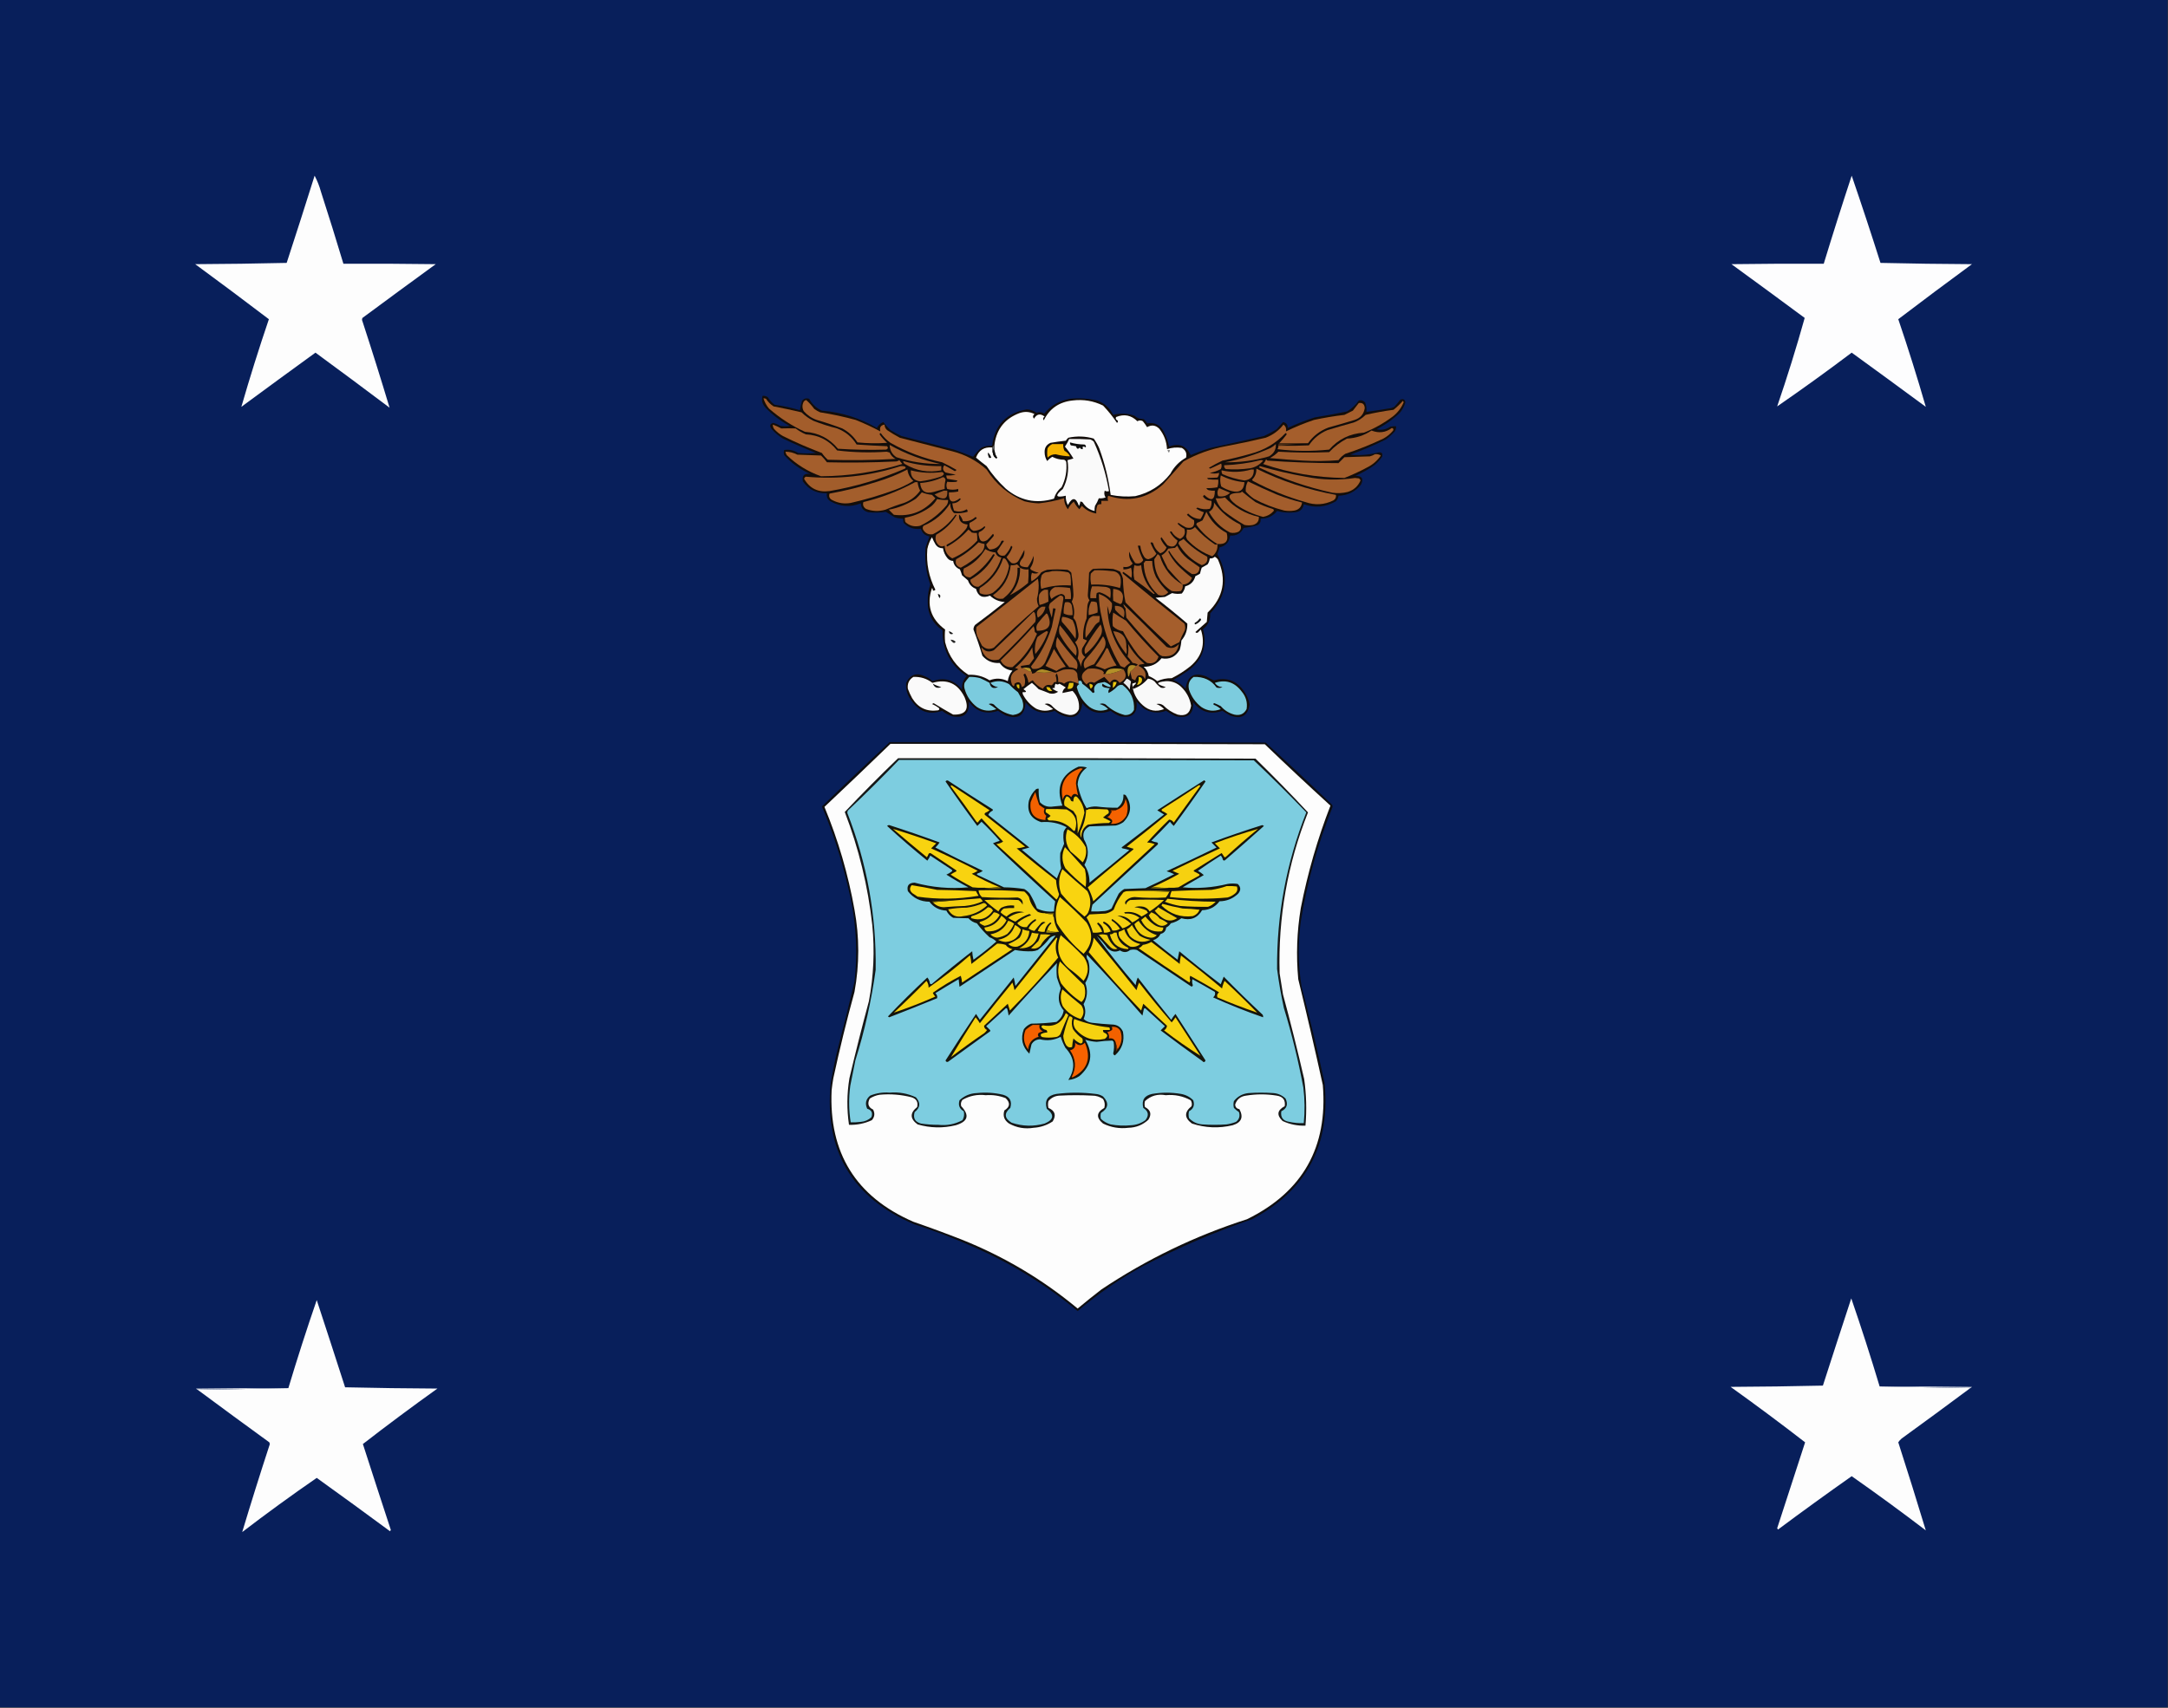 <?xml version="1.0" encoding="UTF-8"?>
<!DOCTYPE svg PUBLIC "-//W3C//DTD SVG 1.1//EN" "http://www.w3.org/Graphics/SVG/1.1/DTD/svg11.dtd">
<svg xmlns="http://www.w3.org/2000/svg" version="1.1" width="2560px" height="2017px" style="shape-rendering:geometricPrecision; text-rendering:geometricPrecision; image-rendering:optimizeQuality; fill-rule:evenodd; clip-rule:evenodd" xmlns:xlink="http://www.w3.org/1999/xlink">
<rect width="100%" height="100%" fill="#333333" stroke="none"/>
<g><path style="opacity:1" fill="#081f5b" d="M -0.5,-0.5 C 852.833,-0.5 1706.17,-0.5 2559.5,-0.5C 2559.5,671.833 2559.5,1344.17 2559.5,2016.5C 1706.17,2016.5 852.833,2016.5 -0.5,2016.5C -0.5,1344.17 -0.5,671.833 -0.5,-0.5 Z"/></g>
<g><path style="opacity:1" fill="#fdfdfd" d="M 371.5,207.5 C 374.649,213.422 377.149,219.756 379,226.5C 388.145,254.767 396.978,283.1 405.5,311.5C 441.835,311.333 478.168,311.5 514.5,312C 485.578,333.045 456.744,354.211 428,375.5C 427.333,376.833 427.333,378.167 428,379.5C 439.105,413.477 449.772,447.477 460,481.5C 430.974,459.641 401.808,437.974 372.5,416.5C 343.245,437.711 314.078,459.044 285,480.5C 294.999,445.833 305.832,411.333 317.5,377C 288.709,355.099 259.709,333.433 230.5,312C 266.505,311.833 302.505,311.333 338.5,310.5C 349.706,276.216 360.706,241.883 371.5,207.5 Z"/></g>
<g><path style="opacity:1" fill="#fdfdfe" d="M 2186.5,207.5 C 2198.2,241.589 2209.53,275.922 2220.5,310.5C 2256.5,311.333 2292.5,311.833 2328.5,312C 2299.29,333.433 2270.29,355.099 2241.5,377C 2253.17,411.333 2264,445.833 2274,480.5C 2244.92,459.044 2215.76,437.711 2186.5,416.5C 2157.46,438.413 2128.13,459.58 2098.5,480C 2110.36,445.41 2121.2,410.577 2131,375.5C 2102.26,354.211 2073.42,333.045 2044.5,312C 2080.83,311.5 2117.17,311.333 2153.5,311.5C 2164.1,276.702 2175.1,242.035 2186.5,207.5 Z"/></g>
<g><path style="opacity:1" fill="#130d0a" d="M 900.5,467.5 C 902.655,467.372 904.655,467.872 906.5,469C 908.717,472.458 911.383,475.458 914.5,478C 924.678,479.418 934.678,481.584 944.5,484.5C 945.153,480.765 945.986,477.099 947,473.5C 949.21,470.71 952.044,469.877 955.5,471C 958.889,477.389 963.889,482.056 970.5,485C 993.754,486.919 1015.42,493.752 1035.5,505.5C 1037.14,502.183 1039.64,499.85 1043,498.5C 1045.49,501.788 1048.32,504.954 1051.5,508C 1055.67,510.588 1060.01,512.921 1064.5,515C 1085.17,520.333 1105.83,525.667 1126.5,531C 1134.08,533.637 1141.58,536.47 1149,539.5C 1151.77,535.722 1154.94,532.222 1158.5,529C 1162.59,526.947 1166.92,526.113 1171.5,526.5C 1174.52,502.143 1188.19,487.81 1212.5,483.5C 1216.72,483.74 1220.55,485.073 1224,487.5C 1227.1,486.247 1230.1,486.58 1233,488.5C 1240.9,478.96 1251.07,473.127 1263.5,471C 1274.28,469.975 1284.95,470.642 1295.5,473C 1304.11,476.137 1310.45,481.804 1314.5,490C 1322.87,487.722 1331.2,488.056 1339.5,491C 1342.61,493.699 1346.27,495.033 1350.5,495C 1352.21,496.378 1353.55,498.045 1354.5,500C 1363.22,498.44 1369.72,501.607 1374,509.5C 1377.06,515.179 1379.23,521.179 1380.5,527.5C 1392.13,522.902 1400.63,526.235 1406,537.5C 1413.68,534.273 1421.51,531.44 1429.5,529C 1450.53,524.461 1471.53,519.794 1492.5,515C 1497.66,512.588 1502.66,509.921 1507.5,507C 1510,504.032 1512.5,501.199 1515,498.5C 1518.93,499.253 1520.76,501.587 1520.5,505.5C 1530.85,500.657 1541.52,496.49 1552.5,493C 1565.25,490.965 1577.91,488.631 1590.5,486C 1596.12,482.713 1600.79,478.379 1604.5,473C 1607.5,472.245 1610,473.078 1612,475.5C 1613.34,479.026 1613.84,482.692 1613.5,486.5C 1623.18,485.166 1632.84,483.666 1642.5,482C 1643.87,481.598 1645.21,481.098 1646.5,480.5C 1648.95,477.759 1651.29,474.925 1653.5,472C 1656.86,470.707 1658.86,471.707 1659.5,475C 1658.27,479.626 1656.1,483.792 1653,487.5C 1644.8,495.351 1635.63,501.851 1625.5,507C 1631.34,508.324 1636.68,507.324 1641.5,504C 1643.81,503.503 1646.14,503.337 1648.5,503.5C 1648.63,505.655 1648.13,507.655 1647,509.5C 1643.8,513.036 1640.3,516.203 1636.5,519C 1622.79,525.787 1608.79,531.787 1594.5,537C 1605.51,538.127 1616.34,537.294 1627,534.5C 1631.43,533.599 1633.1,535.265 1632,539.5C 1629.54,542.965 1626.7,546.131 1623.5,549C 1616.29,554.107 1608.62,558.44 1600.5,562C 1608.36,562.006 1610.52,565.506 1607,572.5C 1600.21,580.933 1591.38,585.267 1580.5,585.5C 1580.22,587.963 1579.22,590.13 1577.5,592C 1565.36,599.072 1552.69,600.238 1539.5,595.5C 1538.65,601.119 1535.32,604.286 1529.5,605C 1522.22,605.93 1515.05,605.43 1508,603.5C 1503.09,609.65 1496.59,612.65 1488.5,612.5C 1489.04,615.652 1488.04,618.152 1485.5,620C 1479.99,621.792 1474.32,622.958 1468.5,623.5C 1465.24,630.132 1459.91,633.132 1452.5,632.5C 1451.67,640.161 1447.5,644.828 1440,646.5C 1439.45,649.263 1438.62,651.93 1437.5,654.5C 1451.71,679.909 1448.88,703.243 1429,724.5C 1429.43,732.239 1426.59,738.406 1420.5,743C 1425.75,762.498 1420.42,778.498 1404.5,791C 1398.43,795.395 1392.1,799.395 1385.5,803C 1391.13,805.398 1395.96,808.898 1400,813.5C 1401.98,798.257 1410.15,793.424 1424.5,799C 1427.4,800.742 1430.4,802.242 1433.5,803.5C 1448.4,799.412 1460.24,803.746 1469,816.5C 1472.34,821.178 1474.5,826.345 1475.5,832C 1473.42,845.617 1465.76,849.95 1452.5,845C 1449.37,843.365 1446.37,841.532 1443.5,839.5C 1429.63,844.376 1418.13,841.043 1409,829.5C 1409.46,843.561 1402.63,849.061 1388.5,846C 1384.41,844.206 1380.57,842.039 1377,839.5C 1367.16,843.074 1357.99,841.908 1349.5,836C 1347,833.5 1344.5,831 1342,828.5C 1343.53,842.862 1337.03,848.696 1322.5,846C 1318.5,844.337 1314.84,842.171 1311.5,839.5C 1298.12,844.563 1286.96,841.563 1278,830.5C 1276.47,845.254 1268.63,850.087 1254.5,845C 1251.17,843.669 1248.17,841.835 1245.5,839.5C 1231.62,844.371 1220.12,841.038 1211,829.5C 1210.11,845.033 1202.28,850.2 1187.5,845C 1184.37,843.365 1181.37,841.532 1178.5,839.5C 1164.26,844.288 1152.76,840.622 1144,828.5C 1145.04,842.79 1138.54,848.624 1124.5,846C 1120.05,844.61 1116.05,842.444 1112.5,839.5C 1097.97,844.656 1086.13,840.989 1077,828.5C 1071.65,822.112 1069.31,814.779 1070,806.5C 1074.9,796.473 1082.4,793.973 1092.5,799C 1095.76,800.211 1098.59,802.044 1101,804.5C 1114.89,799.457 1126.56,802.791 1136,814.5C 1135.44,808.295 1137.27,802.962 1141.5,798.5C 1122.16,785.669 1112.66,767.669 1113,744.5C 1100.8,736.097 1094.96,724.43 1095.5,709.5C 1095.38,702.987 1096.38,696.654 1098.5,690.5C 1093.51,676.225 1091.68,661.558 1093,646.5C 1094.52,642.135 1096.02,637.802 1097.5,633.5C 1092.25,632.576 1088.91,629.576 1087.5,624.5C 1079.42,625.642 1072.59,623.309 1067,617.5C 1066.51,615.866 1066.34,614.199 1066.5,612.5C 1063.09,612.543 1059.76,612.043 1056.5,611C 1052.96,608.774 1049.46,606.607 1046,604.5C 1039.19,605.572 1032.36,605.739 1025.5,605C 1019.79,603.708 1016.79,600.208 1016.5,594.5C 1004.05,599.322 992.049,598.489 980.5,592C 977.038,589.761 975.705,586.594 976.5,582.5C 964.408,583.037 954.908,578.37 948,568.5C 946.872,561.304 950.039,558.47 957.5,560C 945.286,554.818 934.786,547.318 926,537.5C 925.333,535.5 925.333,533.5 926,531.5C 931.819,530.536 937.319,531.703 942.5,535C 949.5,535.667 956.5,535.667 963.5,535C 950.369,529.73 937.369,524.064 924.5,518C 919.412,514.917 914.912,511.083 911,506.5C 908.459,502.969 909.125,500.636 913,499.5C 915.992,500.245 918.826,501.412 921.5,503C 925.167,503.667 928.833,503.667 932.5,503C 921.835,497.413 912.335,490.247 904,481.5C 900.102,477.413 898.935,472.746 900.5,467.5 Z"/></g>
<g><path style="opacity:1" fill="#a35d2b" d="M 901.5,470.5 C 902.552,470.351 903.552,470.517 904.5,471C 906.833,474.667 909.833,477.667 913.5,480C 924.563,482.079 935.563,484.413 946.5,487C 950.61,491.109 955.277,494.443 960.5,497C 969.637,500.601 978.97,503.601 988.5,506C 998.353,509.75 1006.02,516.084 1011.5,525C 1023.49,525.857 1035.49,526.523 1047.5,527C 1048.93,528.714 1048.59,530.047 1046.5,531C 1027.49,531.581 1008.49,531.247 989.5,530C 979.411,517.788 966.411,511.122 950.5,510C 935.265,503.092 921.098,493.926 908,482.5C 905.026,478.882 902.859,474.882 901.5,470.5 Z"/></g>
<g><path style="opacity:1" fill="#fdfdfd" d="M 1171.5,528.5 C 1171.2,531.059 1171.53,533.393 1172.5,535.5C 1172.83,538.168 1174.17,540.168 1176.5,541.5C 1176.83,541.167 1177.17,540.833 1177.5,540.5C 1175.71,538.142 1174.71,535.475 1174.5,532.5C 1174.5,529.5 1174.5,526.5 1174.5,523.5C 1177.25,506.227 1186.92,494.393 1203.5,488C 1209.71,485.749 1215.71,486.082 1221.5,489C 1219.46,490.819 1219.3,492.653 1221,494.5C 1224.14,488.891 1228.31,488.058 1233.5,492C 1231.58,493.241 1231.25,494.741 1232.5,496.5C 1239.29,482.568 1250.62,474.735 1266.5,473C 1279.14,471.412 1291.14,473.412 1302.5,479C 1308.61,485.408 1314.11,492.241 1319,499.5C 1320.66,498.046 1320.33,496.713 1318,495.5C 1317.33,494.5 1317.33,493.5 1318,492.5C 1327.49,488.678 1335.82,490.344 1343,497.5C 1345.18,496.242 1347.35,496.242 1349.5,497.5C 1351.35,499.776 1353.02,502.109 1354.5,504.5C 1359.83,501.437 1364.66,502.103 1369,506.5C 1374.56,513.501 1377.56,521.501 1378,530.5C 1383.67,528.577 1389.5,528.077 1395.5,529C 1400.08,531.644 1401.74,535.478 1400.5,540.5C 1392.47,545.026 1386.31,551.359 1382,559.5C 1371.28,573.272 1357.45,582.105 1340.5,586C 1330.74,586.908 1321.07,586.408 1311.5,584.5C 1309.05,565.689 1304.55,547.355 1298,529.5C 1296.19,525.379 1294.03,521.546 1291.5,518C 1281.64,515.119 1271.64,514.786 1261.5,517C 1260.31,518.019 1259.31,519.186 1258.5,520.5C 1252.45,521.135 1246.45,521.968 1240.5,523C 1235.71,525.122 1233.37,528.789 1233.5,534C 1233.5,537.834 1234.5,541.334 1236.5,544.5C 1238.31,542.492 1240.31,540.825 1242.5,539.5C 1246.86,541.798 1251.53,542.964 1256.5,543C 1257.67,543.5 1258.5,544.333 1259,545.5C 1260.08,556.041 1258.24,566.041 1253.5,575.5C 1249.09,579.074 1246.09,583.574 1244.5,589C 1223.29,595.279 1204.29,591.279 1187.5,577C 1178.93,569.002 1171.43,560.169 1165,550.5C 1160.7,547.276 1156.54,543.943 1152.5,540.5C 1155.79,531.688 1162.12,527.688 1171.5,528.5 Z"/></g>
<g><path style="opacity:1" fill="#a25d2b" d="M 1509.5,526.5 C 1510.17,526.5 1510.83,526.5 1511.5,526.5C 1522.84,526.667 1534.17,526.5 1545.5,526C 1551.04,517.791 1558.37,511.791 1567.5,508C 1577.79,504.845 1588.12,501.845 1598.5,499C 1603.85,496.997 1608.51,493.997 1612.5,490C 1623.4,487.461 1634.4,485.461 1645.5,484C 1649.5,480.793 1653.17,477.293 1656.5,473.5C 1656.83,474 1657.17,474.5 1657.5,475C 1654.71,481.794 1650.38,487.46 1644.5,492C 1633.77,500.016 1622.44,506.349 1610.5,511C 1594.03,512.068 1580.37,518.734 1569.5,531C 1549.13,533.166 1528.8,532.999 1508.5,530.5C 1509.25,529.264 1509.58,527.93 1509.5,526.5 Z"/></g>
<g><path style="opacity:1" fill="#a55e2c" d="M 1544.5,523.5 C 1533.17,523.5 1521.83,523.5 1510.5,523.5C 1513.45,520.378 1516.28,517.044 1519,513.5C 1519.59,512.517 1519.26,511.85 1518,511.5C 1506.61,523.619 1492.78,531.785 1476.5,536C 1465.61,539.14 1454.61,541.806 1443.5,544C 1437.94,546.61 1432.61,549.443 1427.5,552.5C 1428,552.833 1428.5,553.167 1429,553.5C 1433.35,551.492 1437.68,549.492 1442,547.5C 1442.76,549.769 1442.59,551.936 1441.5,554C 1437.41,556.198 1433.07,557.698 1428.5,558.5C 1432.16,559.586 1435.82,559.586 1439.5,558.5C 1439.53,560.582 1438.86,562.416 1437.5,564C 1433.33,564.325 1429.33,564.491 1425.5,564.5C 1425.71,565.086 1426.04,565.586 1426.5,566C 1430.49,566.499 1434.49,566.666 1438.5,566.5C 1438.82,569.572 1438.48,572.572 1437.5,575.5C 1433.1,576.325 1428.77,576.659 1424.5,576.5C 1425.09,577.799 1426.09,578.632 1427.5,579C 1429.81,579.497 1432.14,579.663 1434.5,579.5C 1434.53,590.811 1430.36,592.477 1422,584.5C 1421.31,585.025 1420.81,585.692 1420.5,586.5C 1423.01,589.755 1426.34,591.422 1430.5,591.5C 1431.01,595.007 1430.34,598.174 1428.5,601C 1423.49,601.939 1418.66,601.439 1414,599.5C 1413.5,599.833 1413,600.167 1412.5,600.5C 1415.17,602.459 1418.17,603.959 1421.5,605C 1420.54,607.877 1419.21,610.544 1417.5,613C 1411.91,612.804 1407.08,610.638 1403,606.5C 1402.5,607 1402,607.5 1401.5,608C 1404.06,610.53 1406.9,612.697 1410,614.5C 1410.95,621.885 1407.78,624.719 1400.5,623C 1397.37,621.365 1394.37,619.532 1391.5,617.5C 1391.17,617.833 1390.83,618.167 1390.5,618.5C 1392.77,620.975 1395.44,622.975 1398.5,624.5C 1400.17,629.832 1398.5,633.832 1393.5,636.5C 1389.16,634.832 1385.82,631.999 1383.5,628C 1382.67,627.312 1382,627.479 1381.5,628.5C 1383.82,632.482 1386.82,635.815 1390.5,638.5C 1388.78,645.392 1384.78,647.226 1378.5,644C 1376.03,640.884 1373.7,637.718 1371.5,634.5C 1370.42,635.365 1370.25,636.365 1371,637.5C 1372.68,640.853 1374.84,643.853 1377.5,646.5C 1376.12,650.046 1373.62,652.38 1370,653.5C 1365.86,650.509 1363.02,646.509 1361.5,641.5C 1360.64,640.417 1359.64,640.251 1358.5,641C 1360.31,645.62 1362.64,649.954 1365.5,654C 1363.14,657.363 1359.97,659.53 1356,660.5C 1353.85,660.357 1352.18,659.357 1351,657.5C 1348.42,653.525 1346.92,649.192 1346.5,644.5C 1345.5,644.5 1344.5,644.5 1343.5,644.5C 1345.02,650.596 1347.19,656.262 1350,661.5C 1347.75,665.126 1344.58,666.293 1340.5,665C 1337.51,660.852 1335.18,656.352 1333.5,651.5C 1332.63,656.68 1333.96,661.347 1337.5,665.5C 1334.73,669.009 1331.06,670.342 1326.5,669.5C 1326.5,670.5 1326.5,671.5 1326.5,672.5C 1329.67,672.6 1332.67,671.933 1335.5,670.5C 1336.66,674.459 1336.83,678.459 1336,682.5C 1332.97,679.974 1329.81,677.64 1326.5,675.5C 1325.48,676.002 1325.31,676.668 1326,677.5C 1349.89,697.526 1374.06,717.193 1398.5,736.5C 1399.65,739.106 1399.82,741.773 1399,744.5C 1396.53,749.11 1394.36,753.777 1392.5,758.5C 1389.2,760.101 1385.87,761.768 1382.5,763.5C 1364.29,746.795 1346.46,729.462 1329,711.5C 1327.17,702.299 1326.17,692.965 1326,683.5C 1325.22,680.488 1324.05,677.655 1322.5,675C 1319.91,673.803 1317.24,672.803 1314.5,672C 1306.5,671.333 1298.5,671.333 1290.5,672C 1288.67,673.167 1287.17,674.667 1286,676.5C 1285.71,685.182 1285.21,693.848 1284.5,702.5C 1284.4,704.926 1285.07,707.093 1286.5,709C 1285.14,710.945 1284.3,713.112 1284,715.5C 1283.67,720.5 1283.33,725.5 1283,730.5C 1279.93,738.239 1278.6,746.239 1279,754.5C 1280.51,755.09 1282.01,755.756 1283.5,756.5C 1281.67,759.5 1279.83,762.5 1278,765.5C 1276.62,769.987 1277.79,773.487 1281.5,776C 1278.35,779.135 1276.68,782.968 1276.5,787.5C 1275.62,783.964 1274.29,780.63 1272.5,777.5C 1274.54,770.614 1273.54,764.281 1269.5,758.5C 1272.47,756.115 1273.8,752.949 1273.5,749C 1272.88,744.798 1272.04,740.632 1271,736.5C 1270.48,733.966 1269.32,731.8 1267.5,730C 1269.2,723.234 1268.53,716.734 1265.5,710.5C 1266.97,707.875 1267.64,705.042 1267.5,702C 1267.13,693.404 1266.29,684.904 1265,676.5C 1263.79,674.951 1262.29,673.785 1260.5,673C 1252.5,672.333 1244.5,672.333 1236.5,673C 1234.05,673.725 1231.72,674.725 1229.5,676C 1226.6,680.531 1222.77,684.031 1218,686.5C 1217.18,683.118 1217.34,679.784 1218.5,676.5C 1221.17,677.738 1223.83,677.738 1226.5,676.5C 1223.33,675.766 1220.33,674.6 1217.5,673C 1216.98,672.439 1216.64,671.772 1216.5,671C 1219.61,666.532 1220.94,661.699 1220.5,656.5C 1218.82,661.352 1216.49,665.852 1213.5,670C 1203.33,669.867 1201.5,666.033 1208,658.5C 1209.52,655.509 1210.02,652.509 1209.5,649.5C 1207.36,653.924 1205.02,658.257 1202.5,662.5C 1200.41,665.152 1197.74,665.986 1194.5,665C 1192.13,662.961 1190.13,660.628 1188.5,658C 1191.6,654.46 1193.94,650.46 1195.5,646C 1195,645.5 1194.5,645 1194,644.5C 1192.32,648.852 1189.82,652.686 1186.5,656C 1181.87,657.185 1178.87,655.519 1177.5,651C 1180.15,647.01 1182.82,643.01 1185.5,639C 1184.5,638.333 1183.5,638.333 1182.5,639C 1179.94,645.597 1175.27,648.93 1168.5,649C 1166.42,647.499 1165.08,645.499 1164.5,643C 1167.41,639.947 1170.25,636.781 1173,633.5C 1173.75,632.365 1173.58,631.365 1172.5,630.5C 1170.38,633.124 1168.04,635.624 1165.5,638C 1160.16,641.003 1156.99,639.503 1156,633.5C 1155.33,631.833 1155.33,630.167 1156,628.5C 1159.18,627.33 1161.68,625.33 1163.5,622.5C 1163.17,622.167 1162.83,621.833 1162.5,621.5C 1158.8,625.024 1154.46,626.857 1149.5,627C 1145.44,625.053 1143.94,621.886 1145,617.5C 1148.09,616.04 1150.92,614.207 1153.5,612C 1153,611.5 1152.5,611 1152,610.5C 1147.63,614.541 1142.63,616.207 1137,615.5C 1136.15,612.399 1134.65,609.732 1132.5,607.5C 1131.75,614.761 1135.08,618.761 1142.5,619.5C 1142.39,621.783 1141.56,623.783 1140,625.5C 1133.99,632.848 1126.83,638.681 1118.5,643C 1117.29,643.893 1117.29,644.726 1118.5,645.5C 1128.04,640.292 1136.37,633.626 1143.5,625.5C 1144.98,626.48 1146.31,627.647 1147.5,629C 1149.47,629.495 1151.47,629.662 1153.5,629.5C 1153.88,632.525 1154.04,635.525 1154,638.5C 1145.62,647.6 1135.79,654.6 1124.5,659.5C 1118.73,656.309 1115.73,651.309 1115.5,644.5C 1112.8,645.869 1110.3,645.536 1108,643.5C 1104.71,639.995 1103.88,635.995 1105.5,631.5C 1115.51,625.826 1123.51,618.159 1129.5,608.5C 1129.17,608.167 1128.83,607.833 1128.5,607.5C 1121.52,617.642 1112.52,625.475 1101.5,631C 1096.44,631.722 1092.61,629.888 1090,625.5C 1089.28,623.888 1089.45,622.388 1090.5,621C 1103.79,615.372 1114.29,606.538 1122,594.5C 1121.94,599.005 1123.44,602.839 1126.5,606C 1131.92,606.484 1137.25,605.984 1142.5,604.5C 1142.72,603.325 1142.39,602.325 1141.5,601.5C 1136.66,604.422 1131.66,604.922 1126.5,603C 1125.52,600.262 1124.85,597.428 1124.5,594.5C 1128.66,594.422 1131.99,592.755 1134.5,589.5C 1134.17,589.167 1133.83,588.833 1133.5,588.5C 1124.34,595.359 1120.01,593.025 1120.5,581.5C 1124.21,581.577 1127.88,581.244 1131.5,580.5C 1131.5,579.5 1131.5,578.5 1131.5,577.5C 1127.15,578.689 1122.82,578.689 1118.5,577.5C 1117.22,574.628 1117.22,571.795 1118.5,569C 1122.09,569.502 1125.76,569.502 1129.5,569C 1129.96,568.586 1130.29,568.086 1130.5,567.5C 1126.5,566.833 1122.5,566.167 1118.5,565.5C 1117.75,564.264 1117.42,562.93 1117.5,561.5C 1121.23,561.823 1124.89,561.489 1128.5,560.5C 1124.43,559.863 1120.43,559.029 1116.5,558C 1113.21,555.668 1112.71,552.835 1115,549.5C 1119.25,551.707 1123.41,554.04 1127.5,556.5C 1128.31,556.192 1128.97,555.692 1129.5,555C 1123.99,551.745 1118.32,548.745 1112.5,546C 1090.93,541.48 1070.6,533.813 1051.5,523C 1046.98,519.811 1043.14,515.978 1040,511.5C 1038.74,511.85 1038.41,512.517 1039,513.5C 1041.46,516.965 1044.3,520.131 1047.5,523C 1035.82,523.833 1024.15,523.666 1012.5,522.5C 1007.93,515.426 1001.93,509.926 994.5,506C 984.637,502.268 974.637,498.934 964.5,496C 958.382,493.861 953.215,490.361 949,485.5C 947.101,481.803 947.101,478.136 949,474.5C 949.739,473.426 950.739,472.759 952,472.5C 955.494,475.615 958.661,479.115 961.5,483C 963.67,484.586 966.004,485.92 968.5,487C 982.66,489.204 996.66,492.204 1010.5,496C 1020.5,500.003 1030.17,504.503 1039.5,509.5C 1038.34,504.825 1040.01,502.159 1044.5,501.5C 1044.55,504.099 1045.55,506.266 1047.5,508C 1052.33,511.252 1057.33,514.252 1062.5,517C 1083.17,522.333 1103.83,527.666 1124.5,533C 1139.82,536.91 1153.32,544.077 1165,554.5C 1175.87,571.703 1190.7,584.203 1209.5,592C 1215.08,593.417 1220.75,594.25 1226.5,594.5C 1236.68,593.396 1246.68,591.396 1256.5,588.5C 1256.52,593.391 1258.02,597.724 1261,601.5C 1262.57,597.926 1264.91,594.926 1268,592.5C 1269.69,595.891 1271.86,598.891 1274.5,601.5C 1275.5,600.167 1276.5,598.833 1277.5,597.5C 1282.2,602.351 1287.87,605.351 1294.5,606.5C 1294.18,603.022 1294.68,599.688 1296,596.5C 1297.36,595.62 1298.86,595.286 1300.5,595.5C 1300.5,594.167 1300.5,592.833 1300.5,591.5C 1303.17,591.5 1305.83,591.5 1308.5,591.5C 1307.77,589.401 1307.77,587.401 1308.5,585.5C 1332.79,593.437 1354.46,588.937 1373.5,572C 1381.5,563 1389.5,554 1397.5,545C 1413.13,536.235 1429.79,530.235 1447.5,527C 1463.26,524.048 1478.93,520.714 1494.5,517C 1503.08,513.737 1510.08,508.57 1515.5,501.5C 1518.17,503.425 1519.17,506.092 1518.5,509.5C 1529.15,504.334 1540.15,499.834 1551.5,496C 1563.4,493.418 1575.4,491.418 1587.5,490C 1590.83,488.333 1594.17,486.667 1597.5,485C 1599.83,482 1602.17,479 1604.5,476C 1608.93,475.424 1611.26,477.424 1611.5,482C 1610.44,489.065 1606.44,493.732 1599.5,496C 1589.21,499.155 1578.88,502.155 1568.5,505C 1558.55,508.797 1550.55,514.964 1544.5,523.5 Z"/></g>
<g><path style="opacity:1" fill="#a45e2c" d="M 912.5,501.5 C 915.93,502.714 919.264,504.214 922.5,506C 928.155,505.802 933.821,505.802 939.5,506C 943.172,508.838 947.172,511.171 951.5,513C 966.738,513.785 979.071,520.118 988.5,532C 1007.96,534.391 1027.46,534.891 1047,533.5C 1048.17,533.833 1049.33,534.167 1050.5,534.5C 1051.97,537.805 1054.31,540.305 1057.5,542C 1030.85,543.537 1004.19,543.87 977.5,543C 974.794,540.629 972.461,537.963 970.5,535C 954.802,529.103 939.469,522.437 924.5,515C 920.542,512.766 917.042,509.933 914,506.5C 912.991,504.975 912.491,503.308 912.5,501.5 Z"/></g>
<g><path style="opacity:1" fill="#a25d2b" d="M 1643.5,505.5 C 1645.23,505.843 1645.73,506.843 1645,508.5C 1641.75,512.422 1637.92,515.588 1633.5,518C 1618.9,524.979 1603.9,530.979 1588.5,536C 1585.35,537.978 1582.69,540.478 1580.5,543.5C 1566.51,544.666 1552.51,544.833 1538.5,544C 1525.36,543.281 1512.36,542.281 1499.5,541C 1503.33,538.981 1506.66,536.481 1509.5,533.5C 1529.48,534.643 1549.48,534.81 1569.5,534C 1575.6,527.454 1582.6,522.12 1590.5,518C 1601.07,517.532 1610.74,514.365 1619.5,508.5C 1628.18,511.927 1636.18,510.927 1643.5,505.5 Z"/></g>
<g><path style="opacity:1" fill="#fafafa" d="M 1262.5,518.5 C 1270.84,518.334 1279.17,518.5 1287.5,519C 1289,519.583 1290.33,520.416 1291.5,521.5C 1300.06,540.238 1306.06,559.738 1309.5,580C 1307.76,580.651 1306.1,580.485 1304.5,579.5C 1303.51,582.238 1303.84,584.905 1305.5,587.5C 1302.91,588.48 1300.25,588.813 1297.5,588.5C 1296.38,591.556 1294.88,594.556 1293,597.5C 1292.5,599.473 1292.34,601.473 1292.5,603.5C 1286.42,602.127 1281.75,598.794 1278.5,593.5C 1277.68,592.614 1276.68,592.281 1275.5,592.5C 1275.51,594.308 1275.01,595.975 1274,597.5C 1270.47,587.214 1266.14,586.881 1261,596.5C 1259.1,593.124 1258.27,589.457 1258.5,585.5C 1246.38,588.184 1245.21,585.518 1255,577.5C 1260.59,566.765 1262.42,555.432 1260.5,543.5C 1262.83,542.833 1265.17,542.167 1267.5,541.5C 1264.52,536.53 1261.19,531.863 1257.5,527.5C 1259.42,524.669 1261.08,521.669 1262.5,518.5 Z"/></g>
<g><path style="opacity:1" fill="#0c0c0c" d="M 1263.5,522.5 C 1268.96,524.129 1274.63,524.962 1280.5,525C 1282.16,525.725 1282.66,526.892 1282,528.5C 1280.99,527.663 1279.82,527.33 1278.5,527.5C 1278.5,528.5 1278.5,529.5 1278.5,530.5C 1276.88,530.64 1275.71,529.973 1275,528.5C 1272.97,530.905 1271.47,530.405 1270.5,527C 1268.5,526.667 1266.5,526.333 1264.5,526C 1263.66,524.989 1263.33,523.822 1263.5,522.5 Z"/></g>
<g><path style="opacity:1" fill="#4e2d15" d="M 1510.5,523.5 C 1521.83,523.5 1533.17,523.5 1544.5,523.5C 1533.3,523.841 1522.3,524.841 1511.5,526.5C 1510.83,526.5 1510.17,526.5 1509.5,526.5C 1509.26,525.209 1509.6,524.209 1510.5,523.5 Z"/></g>
<g><path style="opacity:1" fill="#f5b300" d="M 1242.5,524.5 C 1246.83,524.5 1251.17,524.5 1255.5,524.5C 1255.25,527.32 1255.75,529.986 1257,532.5C 1259.83,534 1262,536.167 1263.5,539C 1257.79,538.826 1252.12,537.993 1246.5,536.5C 1242.73,536.558 1239.56,537.892 1237,540.5C 1236.33,536.833 1236.33,533.167 1237,529.5C 1238.35,527.251 1240.18,525.584 1242.5,524.5 Z"/></g>
<g><path style="opacity:1" fill="#9e5b2a" d="M 1050.5,525.5 C 1069.28,536.041 1089.28,543.541 1110.5,548C 1092.75,548.154 1075.42,545.487 1058.5,540C 1053.38,536.595 1050.71,531.762 1050.5,525.5 Z"/></g>
<g><path style="opacity:1" fill="#9d5a2a" d="M 1506.5,524.5 C 1506.95,530.747 1504.28,535.58 1498.5,539C 1481.51,543.957 1464.17,546.291 1446.5,546C 1465.2,542.493 1483.2,536.827 1500.5,529C 1502.75,527.723 1504.75,526.223 1506.5,524.5 Z"/></g>
<g><path style="opacity:1" fill="#0f0f0f" d="M 1174.5,532.5 C 1174.71,535.475 1175.71,538.142 1177.5,540.5C 1177.17,540.833 1176.83,541.167 1176.5,541.5C 1174.17,540.168 1172.83,538.168 1172.5,535.5C 1172.34,533.473 1172.5,531.473 1173,529.5C 1173.23,530.737 1173.73,531.737 1174.5,532.5 Z"/></g>
<g><path style="opacity:1" fill="#606060" d="M 1174.5,523.5 C 1174.5,526.5 1174.5,529.5 1174.5,532.5C 1173.73,531.737 1173.23,530.737 1173,529.5C 1172.5,531.473 1172.34,533.473 1172.5,535.5C 1171.53,533.393 1171.2,531.059 1171.5,528.5C 1173.03,527.198 1174.03,525.531 1174.5,523.5 Z"/></g>
<g><path style="opacity:1" fill="#818181" d="M 1378.5,531.5 C 1379.5,531.5 1380.5,531.5 1381.5,531.5C 1380.75,535.31 1379.75,535.31 1378.5,531.5 Z"/></g>
<g><path style="opacity:1" fill="#a45e2c" d="M 927.5,533.5 C 932.438,533.534 937.104,534.701 941.5,537C 950.833,537.333 960.167,537.667 969.5,538C 972.069,540.479 974.402,543.146 976.5,546C 1003.84,546.635 1031.18,546.302 1058.5,545C 1059.77,544.691 1060.93,544.191 1062,543.5C 1063.05,545.09 1064.21,546.59 1065.5,548C 1034.19,557.497 1002.19,562.33 969.5,562.5C 954.14,557.075 940.64,548.742 929,537.5C 928.209,536.255 927.709,534.922 927.5,533.5 Z"/></g>
<g><path style="opacity:1" fill="#141414" d="M 1166.5,534.5 C 1168.36,535.967 1169.7,537.967 1170.5,540.5C 1168.67,541.571 1167.51,540.904 1167,538.5C 1166.51,537.207 1166.34,535.873 1166.5,534.5 Z"/></g>
<g><path style="opacity:1" fill="#a35e2c" d="M 1623.5,536.5 C 1626.07,536.148 1628.41,536.648 1630.5,538C 1626.37,544.061 1621.04,548.728 1614.5,552C 1605.74,556.714 1596.74,560.88 1587.5,564.5C 1554.59,564.103 1522.59,558.603 1491.5,548C 1493.04,546.421 1494.21,544.587 1495,542.5C 1495.5,543 1496,543.5 1496.5,544C 1524.47,546.013 1552.47,547.013 1580.5,547C 1582.83,544.667 1585.17,542.333 1587.5,540C 1597.5,539.667 1607.5,539.333 1617.5,539C 1619.72,538.434 1621.72,537.6 1623.5,536.5 Z"/></g>
<g><path style="opacity:1" fill="#9f5b2b" d="M 1488.5,543.5 C 1489.55,543.351 1490.55,543.517 1491.5,544C 1487.58,548.792 1482.58,551.792 1476.5,553C 1466.87,554.411 1457.2,554.744 1447.5,554C 1445.89,552.951 1445.23,551.451 1445.5,549.5C 1460.17,548.948 1474.5,546.948 1488.5,543.5 Z"/></g>
<g><path style="opacity:1" fill="#9d5a2a" d="M 1066.5,544.5 C 1081.17,548.834 1096.17,550.834 1111.5,550.5C 1111.5,552.167 1111.5,553.833 1111.5,555.5C 1096.09,558.599 1081.76,556.099 1068.5,548C 1067.18,547.184 1066.51,546.017 1066.5,544.5 Z"/></g>
<g><path style="opacity:1" fill="#a25d2b" d="M 1063.5,550.5 C 1065.2,550.34 1066.87,550.506 1068.5,551C 1069.71,551.893 1069.71,552.726 1068.5,553.5C 1039.89,565.902 1010.22,574.736 979.5,580C 966.11,581.803 956.11,576.97 949.5,565.5C 949.818,564.353 950.484,563.519 951.5,563C 989.588,566.491 1026.92,562.324 1063.5,550.5 Z"/></g>
<g><path style="opacity:1" fill="#a25d2b" d="M 1487.5,550.5 C 1505.26,555.607 1523.26,559.774 1541.5,563C 1561.11,566.949 1580.61,567.449 1600,564.5C 1601.5,564.667 1603,564.833 1604.5,565C 1605.52,565.519 1606.18,566.353 1606.5,567.5C 1603.6,574.231 1598.6,578.731 1591.5,581C 1585.57,582.471 1579.57,582.804 1573.5,582C 1543.26,575.364 1514.26,565.364 1486.5,552C 1487.06,551.617 1487.39,551.117 1487.5,550.5 Z"/></g>
<g><path style="opacity:1" fill="#a05c2b" d="M 1477.5,554.5 C 1478.5,554.5 1479.5,554.5 1480.5,554.5C 1480.84,562.164 1477.17,566.497 1469.5,567.5C 1460.51,566.114 1451.84,563.614 1443.5,560C 1442.62,558.644 1442.29,557.144 1442.5,555.5C 1454.35,558.194 1466.02,557.86 1477.5,554.5 Z"/></g>
<g><path style="opacity:1" fill="#a35e2c" d="M 1483.5,553.5 C 1513.36,568.231 1544.69,578.564 1577.5,584.5C 1577.92,587.325 1576.92,589.491 1574.5,591C 1563.83,596.262 1552.83,596.928 1541.5,593C 1519.95,586.892 1499.28,578.559 1479.5,568C 1479.04,567.586 1478.71,567.086 1478.5,566.5C 1482.12,562.918 1483.79,558.585 1483.5,553.5 Z"/></g>
<g><path style="opacity:1" fill="#a35e2c" d="M 1071.5,554.5 C 1072.06,559.788 1074.4,564.288 1078.5,568C 1071.23,572.469 1063.56,576.135 1055.5,579C 1038.78,585.096 1021.78,590.096 1004.5,594C 997.129,595.31 990.129,594.31 983.5,591C 979.695,589.392 978.362,586.725 979.5,583C 998.477,579.563 1017.14,574.896 1035.5,569C 1048.04,565.216 1060.04,560.383 1071.5,554.5 Z"/></g>
<g><path style="opacity:1" fill="#9d5a2a" d="M 1075.5,555.5 C 1087.52,558.523 1099.69,559.19 1112,557.5C 1113.5,557.667 1114.33,558.5 1114.5,560C 1113.56,561.477 1112.22,562.477 1110.5,563C 1102.69,565.661 1094.69,567.495 1086.5,568.5C 1078.84,567.49 1075.17,563.157 1075.5,555.5 Z"/></g>
<g><path style="opacity:1" fill="#a35d2b" d="M 1441.5,561.5 C 1450.29,565.986 1459.63,568.653 1469.5,569.5C 1468.81,578.863 1463.81,582.363 1454.5,580C 1450.02,578.845 1445.86,577.012 1442,574.5C 1440.69,570.15 1440.52,565.817 1441.5,561.5 Z"/></g>
<g><path style="opacity:1" fill="#a05c2b" d="M 1113.5,563.5 C 1115.29,563.884 1116.29,565.05 1116.5,567C 1115.62,570.441 1115.28,573.941 1115.5,577.5C 1111.14,578.506 1106.81,579.673 1102.5,581C 1092.82,583.681 1087.49,580.181 1086.5,570.5C 1096.04,569.798 1105.04,567.465 1113.5,563.5 Z"/></g>
<g><path style="opacity:1" fill="#a35d2c" d="M 1473.5,568.5 C 1484.65,573.906 1495.98,579.073 1507.5,584C 1517.29,587.876 1527.29,591.042 1537.5,593.5C 1536.76,598.737 1533.76,601.904 1528.5,603C 1524.5,603.667 1520.5,603.667 1516.5,603C 1503.91,599.852 1491.91,595.186 1480.5,589C 1477.04,586.537 1473.87,583.704 1471,580.5C 1470.68,576.278 1471.52,572.278 1473.5,568.5 Z"/></g>
<g><path style="opacity:1" fill="#a25d2b" d="M 1080.5,569.5 C 1081.5,569.5 1082.5,569.5 1083.5,569.5C 1083.88,573.015 1084.88,576.348 1086.5,579.5C 1081.72,586.238 1075.39,591.072 1067.5,594C 1059.89,596.311 1052.55,598.978 1045.5,602C 1037.68,604.274 1030.02,603.941 1022.5,601C 1019.45,598.924 1018.45,596.258 1019.5,593C 1040.97,587.794 1061.3,579.96 1080.5,569.5 Z"/></g>
<g><path style="opacity:1" fill="#9d5a2a" d="M 1439.5,576.5 C 1443.81,578.318 1448.14,580.152 1452.5,582C 1448.55,585.761 1443.88,587.094 1438.5,586C 1437.01,582.603 1437.34,579.436 1439.5,576.5 Z"/></g>
<g><path style="opacity:1" fill="#995829" d="M 1114.5,579.5 C 1115.83,579.5 1117.17,579.5 1118.5,579.5C 1119.43,588.379 1115.77,590.879 1107.5,587C 1106.17,586 1104.83,585 1103.5,584C 1107.18,582.341 1110.84,580.841 1114.5,579.5 Z"/></g>
<g><path style="opacity:1" fill="#a25d2b" d="M 1466.5,580.5 C 1471.65,584.81 1476.99,588.977 1482.5,593C 1488.94,596.22 1495.61,598.887 1502.5,601C 1503.96,601.423 1504.46,602.256 1504,603.5C 1500.65,607.258 1496.49,609.591 1491.5,610.5C 1479.99,607.577 1469.32,602.744 1459.5,596C 1447.78,586.841 1449.44,582.174 1464.5,582C 1465.42,581.722 1466.08,581.222 1466.5,580.5 Z"/></g>
<g><path style="opacity:1" fill="#a35d2c" d="M 1088.5,581.5 C 1092.25,583.025 1096.25,584.025 1100.5,584.5C 1101.83,585.833 1103.17,587.167 1104.5,588.5C 1091.63,603.945 1075.29,610.445 1055.5,608C 1053.5,606 1051.5,604 1049.5,602C 1061.09,599.805 1071.76,595.472 1081.5,589C 1084.04,586.63 1086.37,584.13 1088.5,581.5 Z"/></g>
<g><path style="opacity:1" fill="#a25d2b" d="M 1446.5,587.5 C 1457.32,599.253 1470.65,606.919 1486.5,610.5C 1486.73,615.448 1484.4,618.615 1479.5,620C 1476.17,620.667 1472.83,620.667 1469.5,620C 1461.16,615.163 1453.16,609.83 1445.5,604C 1440.69,599.71 1437.36,594.544 1435.5,588.5C 1439.37,588.815 1443.04,588.482 1446.5,587.5 Z"/></g>
<g><path style="opacity:1" fill="#a25d2b" d="M 1106.5,589.5 C 1110.77,590.373 1115.1,590.706 1119.5,590.5C 1119.63,592.655 1119.13,594.655 1118,596.5C 1109.3,606.94 1098.8,615.106 1086.5,621C 1079.8,622.589 1073.97,621.089 1069,616.5C 1068.51,614.866 1068.34,613.199 1068.5,611.5C 1079.93,609.415 1090.27,604.915 1099.5,598C 1102.42,595.584 1104.76,592.75 1106.5,589.5 Z"/></g>
<g><path style="opacity:1" fill="#a25d2b" d="M 1433.5,593.5 C 1441.61,604.734 1451.94,613.401 1464.5,619.5C 1466.13,622.896 1465.46,625.729 1462.5,628C 1459.3,629.483 1455.96,629.817 1452.5,629C 1441.69,623.36 1433.36,615.193 1427.5,604.5C 1431.86,602.112 1433.86,598.446 1433.5,593.5 Z"/></g>
<g><path style="opacity:1" fill="#a35e2c" d="M 1437.5,642.5 C 1427.63,636.641 1419.3,628.974 1412.5,619.5C 1412.83,618.833 1413.17,618.167 1413.5,617.5C 1415.78,616.723 1417.95,615.723 1420,614.5C 1421.6,611.199 1423.1,607.865 1424.5,604.5C 1429.78,615.446 1437.78,623.779 1448.5,629.5C 1451.01,638.992 1447.34,643.326 1437.5,642.5 Z"/></g>
<g><path style="opacity:1" fill="#a25e2c" d="M 1437.5,642.5 C 1438.12,648.421 1436.12,653.254 1431.5,657C 1420.26,652.942 1410.43,646.442 1402,637.5C 1401.22,636.271 1400.72,634.938 1400.5,633.5C 1401.27,630.885 1401.6,628.219 1401.5,625.5C 1405.29,626.186 1408.45,625.186 1411,622.5C 1417.89,630.394 1425.73,637.227 1434.5,643C 1435.58,643.47 1436.58,643.303 1437.5,642.5 Z"/></g>
<g><path style="opacity:1" fill="#fcfcfc" d="M 1100.5,634.5 C 1101.7,637.563 1103.2,640.563 1105,643.5C 1107.14,646.321 1109.97,647.654 1113.5,647.5C 1114.17,652.013 1116.01,656.013 1119,659.5C 1120.73,661.451 1122.9,662.451 1125.5,662.5C 1126.27,667.279 1128.94,670.612 1133.5,672.5C 1134.49,674.772 1135.32,677.105 1136,679.5C 1138.33,681.5 1140.67,683.5 1143,685.5C 1144.59,690.345 1147.75,693.678 1152.5,695.5C 1154.81,704.321 1160.31,706.988 1169,703.5C 1173.85,708.121 1179.68,710.621 1186.5,711C 1175.01,720.242 1163.35,729.242 1151.5,738C 1150.15,739.574 1149.49,741.407 1149.5,743.5C 1153.42,753.694 1156.92,764.027 1160,774.5C 1165.38,780.773 1172.22,783.607 1180.5,783C 1184.04,788.277 1189.04,791.277 1195.5,792C 1192.44,795.617 1190.61,799.784 1190,804.5C 1183.01,800.952 1175.84,800.619 1168.5,803.5C 1160.8,798.659 1152.47,796.492 1143.5,797C 1129.29,787.788 1120.12,774.955 1116,758.5C 1115.51,753.449 1115.51,748.449 1116,743.5C 1098.95,730.996 1093.79,714.663 1100.5,694.5C 1101.39,695.325 1101.72,696.325 1101.5,697.5C 1102.68,697.719 1103.68,697.386 1104.5,696.5C 1096.78,681.41 1093.62,665.41 1095,648.5C 1096,643.496 1097.84,638.83 1100.5,634.5 Z"/></g>
<g><path style="opacity:1" fill="#a25e2d" d="M 1397.5,636.5 C 1405.68,645.014 1415.02,652.014 1425.5,657.5C 1426.54,662.673 1424.37,666.006 1419,667.5C 1407.22,661.714 1398.05,653.214 1391.5,642C 1391.74,641.127 1392.07,640.293 1392.5,639.5C 1394.36,638.675 1396.03,637.675 1397.5,636.5 Z"/></g>
<g><path style="opacity:1" fill="#a25e2d" d="M 1155.5,640.5 C 1157.75,641.455 1160.08,642.122 1162.5,642.5C 1162.66,646.844 1161.16,650.511 1158,653.5C 1150.96,660.269 1143.13,665.935 1134.5,670.5C 1129.4,668.909 1127.56,665.576 1129,660.5C 1138.87,655.123 1147.7,648.456 1155.5,640.5 Z"/></g>
<g><path style="opacity:1" fill="#a25d2c" d="M 1396.5,690.5 C 1390.58,684.409 1384.75,678.076 1379,671.5C 1376.36,666.379 1373.86,661.212 1371.5,656C 1374.83,654 1377.5,651.333 1379.5,648C 1382.17,647.667 1384.83,647.333 1387.5,647C 1388.33,646.167 1389.17,645.333 1390,644.5C 1393.03,650.534 1397.2,655.701 1402.5,660C 1407.2,663.343 1411.86,666.677 1416.5,670C 1416.25,675.927 1413.25,678.594 1407.5,678C 1396.28,670.949 1387.28,661.783 1380.5,650.5C 1380.17,650.833 1379.83,651.167 1379.5,651.5C 1382.39,657.383 1386.05,662.716 1390.5,667.5C 1395.92,672.93 1401.59,677.93 1407.5,682.5C 1405.54,687.458 1401.87,690.124 1396.5,690.5 Z"/></g>
<g><path style="opacity:1" fill="#a25d2c" d="M 1163.5,648.5 C 1167.09,650.798 1171.09,652.132 1175.5,652.5C 1176.65,655.995 1178.99,657.995 1182.5,658.5C 1177.71,673.219 1168.71,684.719 1155.5,693C 1151.86,693.259 1149.02,691.759 1147,688.5C 1146.02,687.241 1145.68,685.908 1146,684.5C 1158.36,677.641 1167.86,667.974 1174.5,655.5C 1174,654.479 1173.33,654.312 1172.5,655C 1165.5,666 1156.5,675 1145.5,682C 1139.02,681.592 1136.52,678.092 1138,671.5C 1148.91,666.42 1157.41,658.754 1163.5,648.5 Z"/></g>
<g><path style="opacity:1" fill="#a25d2c" d="M 1396.5,690.5 C 1396.95,693.365 1396.28,695.865 1394.5,698C 1390.83,698.667 1387.17,698.667 1383.5,698C 1369.99,689.142 1363.15,676.642 1363,660.5C 1364.33,658.5 1365.67,656.5 1367,654.5C 1367.92,655.047 1368.76,655.713 1369.5,656.5C 1374.14,671.456 1383.14,682.79 1396.5,690.5 Z"/></g>
<g><path style="opacity:1" fill="#fbfbfb" d="M 1434.5,657.5 C 1435.79,658.29 1436.96,659.29 1438,660.5C 1448.82,684.434 1444.82,705.434 1426,723.5C 1425.67,727.167 1425.33,730.833 1425,734.5C 1420.5,738.413 1416,742.413 1411.5,746.5C 1412.36,747.583 1413.36,747.749 1414.5,747C 1415.67,745.833 1416.83,744.667 1418,743.5C 1423.55,760.721 1419.38,775.221 1405.5,787C 1398.7,792.456 1391.37,797.123 1383.5,801C 1377.54,800.887 1371.87,802.054 1366.5,804.5C 1363.5,801.997 1360.16,799.997 1356.5,798.5C 1355.8,794.107 1353.8,790.44 1350.5,787.5C 1359.26,787.593 1366.26,784.26 1371.5,777.5C 1380.9,779.217 1388.07,775.884 1393,767.5C 1394.07,763.916 1394.74,760.25 1395,756.5C 1399.93,750.71 1402.26,744.044 1402,736.5C 1389.78,725.974 1377.28,715.807 1364.5,706C 1368.17,705.667 1371.83,705.333 1375.5,705C 1378.37,703.436 1381.2,701.936 1384,700.5C 1387.8,701.479 1391.64,701.645 1395.5,701C 1397.63,698.567 1398.96,695.734 1399.5,692.5C 1405.81,690.852 1409.81,686.852 1411.5,680.5C 1413.41,679.627 1415.25,678.627 1417,677.5C 1417.51,675.122 1418.18,672.788 1419,670.5C 1421.33,669.167 1423.67,667.833 1426,666.5C 1427.41,664.35 1428.24,662.016 1428.5,659.5C 1430.9,659.741 1432.9,659.074 1434.5,657.5 Z"/></g>
<g><path style="opacity:1" fill="#a35e2d" d="M 1184.5,659.5 C 1185.68,659.281 1186.68,659.614 1187.5,660.5C 1189.33,662.975 1190.66,665.641 1191.5,668.5C 1189.39,681.544 1183.06,692.044 1172.5,700C 1167.27,702.812 1162.1,702.979 1157,700.5C 1156.33,698.5 1156.33,696.5 1157,694.5C 1170.45,686.212 1179.62,674.546 1184.5,659.5 Z"/></g>
<g><path style="opacity:1" fill="#a25d2c" d="M 1352.5,662.5 C 1355.17,662.5 1357.83,662.5 1360.5,662.5C 1360.66,669.148 1362.16,675.482 1365,681.5C 1368.88,688.223 1373.72,694.223 1379.5,699.5C 1376.23,703.256 1372.23,704.256 1367.5,702.5C 1356.53,692.387 1350.86,679.887 1350.5,665C 1351.38,664.292 1352.05,663.458 1352.5,662.5 Z"/></g>
<g><path style="opacity:1" fill="#a25d2c" d="M 1204.5,670.5 C 1203.5,670.5 1202.5,670.5 1201.5,670.5C 1202.19,685.615 1196.53,697.781 1184.5,707C 1179.76,707.964 1175.76,706.631 1172.5,703C 1184.78,694.237 1191.78,682.404 1193.5,667.5C 1196.12,667.768 1198.62,667.435 1201,666.5C 1202.38,667.705 1203.54,669.038 1204.5,670.5 Z"/></g>
<g><path style="opacity:1" fill="#a15d2d" d="M 1339.5,667.5 C 1342.17,668.703 1344.84,668.703 1347.5,667.5C 1348.73,680.728 1354.06,691.894 1363.5,701C 1362.83,701.667 1362.17,701.667 1361.5,701C 1354.35,695.257 1347.01,689.757 1339.5,684.5C 1338.17,678.803 1338.17,673.137 1339.5,667.5 Z"/></g>
<g><path style="opacity:1" fill="#a15d2c" d="M 1204.5,670.5 C 1207.5,672.299 1210.84,672.966 1214.5,672.5C 1214.67,677.844 1214.5,683.177 1214,688.5C 1207.25,694.268 1200.08,699.101 1192.5,703C 1200.85,693.797 1204.85,682.964 1204.5,670.5 Z"/></g>
<g><path style="opacity:1" fill="#a15c2b" d="M 1292.5,673.5 C 1299.19,673.335 1305.86,673.668 1312.5,674.5C 1317.68,674.495 1321.18,676.828 1323,681.5C 1323.83,685.871 1323.66,690.205 1322.5,694.5C 1311.41,691.202 1300.08,689.869 1288.5,690.5C 1287.54,686.204 1287.37,681.871 1288,677.5C 1289.4,675.93 1290.9,674.596 1292.5,673.5 Z"/></g>
<g><path style="opacity:1" fill="#a15d2b" d="M 1242.5,674.5 C 1248.95,674.084 1255.29,674.584 1261.5,676C 1262.7,676.903 1263.53,678.069 1264,679.5C 1264.5,683.486 1264.67,687.486 1264.5,691.5C 1252.55,690.623 1240.88,691.956 1229.5,695.5C 1228.16,690.111 1228.33,684.778 1230,679.5C 1231.21,677.951 1232.71,676.785 1234.5,676C 1237.36,675.817 1240.03,675.317 1242.5,674.5 Z"/></g>
<g><path style="opacity:1" fill="#a45e2c" d="M 1225.5,683.5 C 1226.16,685.978 1226.5,688.645 1226.5,691.5C 1226.52,696.792 1225.85,701.959 1224.5,707C 1224.39,710.205 1225.06,713.205 1226.5,716C 1208.26,731.572 1190.59,747.906 1173.5,765C 1168.24,767.463 1163.57,766.629 1159.5,762.5C 1157.68,758.87 1155.85,755.203 1154,751.5C 1152.72,747.903 1152.39,744.236 1153,740.5C 1177.35,721.636 1201.52,702.636 1225.5,683.5 Z"/></g>
<g><path style="opacity:1" fill="#9f5b2b" d="M 1245.5,693.5 C 1251.56,693.21 1257.56,693.543 1263.5,694.5C 1264.49,698.783 1264.83,703.116 1264.5,707.5C 1262.17,707.5 1259.83,707.5 1257.5,707.5C 1258.06,703.901 1256.56,701.901 1253,701.5C 1248.68,702.579 1244.84,704.579 1241.5,707.5C 1237.98,701.185 1239.31,696.519 1245.5,693.5 Z"/></g>
<g><path style="opacity:1" fill="#a05c2b" d="M 1289.5,692.5 C 1294.18,692.334 1298.85,692.501 1303.5,693C 1306.37,693.029 1308.87,693.862 1311,695.5C 1311.67,699.167 1311.67,702.833 1311,706.5C 1307.31,703.242 1303.15,700.908 1298.5,699.5C 1297.23,699.57 1296.06,699.903 1295,700.5C 1294.5,702.473 1294.34,704.473 1294.5,706.5C 1292.17,706.5 1289.83,706.5 1287.5,706.5C 1287.12,701.633 1287.78,696.966 1289.5,692.5 Z"/></g>
<g><path style="opacity:1" fill="#a25d2b" d="M 1314.5,695.5 C 1324.52,696.374 1328.02,701.707 1325,711.5C 1324.61,712.428 1323.95,713.095 1323,713.5C 1320,712.449 1317.17,711.116 1314.5,709.5C 1314.11,704.913 1314.11,700.246 1314.5,695.5 Z"/></g>
<g><path style="opacity:1" fill="#a05c2b" d="M 1233.5,696.5 C 1234.83,696.5 1236.17,696.5 1237.5,696.5C 1237.61,701.21 1237.77,705.877 1238,710.5C 1234.68,712.33 1231.18,713.663 1227.5,714.5C 1226.56,710.537 1226.39,706.537 1227,702.5C 1228.44,699.558 1230.6,697.558 1233.5,696.5 Z"/></g>
<g><path style="opacity:1" fill="#181818" d="M 1107.5,701.5 C 1110.42,702.163 1111.09,703.83 1109.5,706.5C 1108.44,704.978 1107.77,703.312 1107.5,701.5 Z"/></g>
<g><path style="opacity:1" fill="#a15c2b" d="M 1297.5,701.5 C 1303.83,703.576 1308.99,707.242 1313,712.5C 1313.5,717.177 1312.5,721.51 1310,725.5C 1309.48,722.08 1308.65,718.747 1307.5,715.5C 1308.01,741.353 1317.01,763.853 1334.5,783C 1332.02,784.482 1329.85,786.315 1328,788.5C 1326.24,788.025 1324.57,787.358 1323,786.5C 1312.34,768.857 1305,749.857 1301,729.5C 1298.76,720.295 1297.59,710.962 1297.5,701.5 Z"/></g>
<g><path style="opacity:1" fill="#a05c2b" d="M 1251.5,703.5 C 1254.73,703.237 1256.07,704.737 1255.5,708C 1251.99,733.897 1244.82,758.73 1234,782.5C 1230.84,788.171 1226.01,790.671 1219.5,790C 1218.43,789.261 1217.76,788.261 1217.5,787C 1228.39,773.05 1236.56,757.55 1242,740.5C 1243.38,733.267 1244.88,726.101 1246.5,719C 1245.55,718.517 1244.55,718.351 1243.5,718.5C 1243.05,722.163 1242.55,725.83 1242,729.5C 1240.52,725.649 1239.36,721.649 1238.5,717.5C 1238.58,715.701 1239.08,714.034 1240,712.5C 1243.73,709.255 1247.57,706.255 1251.5,703.5 Z"/></g>
<g><path style="opacity:1" fill="#9f5b2b" d="M 1288.5,710.5 C 1290.79,710.244 1292.96,710.577 1295,711.5C 1296,715.473 1296.33,719.473 1296,723.5C 1292.6,724.801 1289.1,725.801 1285.5,726.5C 1284.93,720.771 1285.93,715.437 1288.5,710.5 Z"/></g>
<g><path style="opacity:1" fill="#9e5b2a" d="M 1257.5,711.5 C 1262.69,710.191 1265.52,712.191 1266,717.5C 1266.5,720.482 1266.66,723.482 1266.5,726.5C 1262.74,726.929 1259.24,726.263 1256,724.5C 1255.8,720.077 1256.3,715.744 1257.5,711.5 Z"/></g>
<g><path style="opacity:1" fill="#a35e2c" d="M 1326.5,713.5 C 1343.56,730.056 1360.56,746.889 1377.5,764C 1383.17,766.524 1388,765.358 1392,760.5C 1390.31,771.458 1383.81,776.292 1372.5,775C 1371.5,774.5 1370.5,774 1369.5,773.5C 1355.78,759.281 1342.61,744.614 1330,729.5C 1329.67,725.833 1329.33,722.167 1329,718.5C 1327.63,717.09 1326.79,715.423 1326.5,713.5 Z"/></g>
<g><path style="opacity:1" fill="#995829" d="M 1316.5,715.5 C 1325.99,715.444 1329.49,720.111 1327,729.5C 1323.37,726.87 1320.03,723.87 1317,720.5C 1316.51,718.866 1316.34,717.199 1316.5,715.5 Z"/></g>
<g><path style="opacity:1" fill="#9a5929" d="M 1230.5,716.5 C 1231.83,716.5 1233.17,716.5 1234.5,716.5C 1233.61,722.098 1230.61,726.431 1225.5,729.5C 1223.11,723.43 1224.77,719.096 1230.5,716.5 Z"/></g>
<g><path style="opacity:1" fill="#a15c2b" d="M 1220.5,722.5 C 1221.75,723.334 1222.41,724.667 1222.5,726.5C 1223.21,729.254 1223.21,731.921 1222.5,734.5C 1208.74,749.762 1194.41,764.596 1179.5,779C 1170.6,781.135 1164.1,777.968 1160,769.5C 1159.21,767.835 1158.88,766.169 1159,764.5C 1162.87,769.563 1167.7,770.73 1173.5,768C 1189.37,752.966 1205.03,737.8 1220.5,722.5 Z"/></g>
<g><path style="opacity:1" fill="#a35d2c" d="M 1314.5,723.5 C 1319.35,726.842 1324.35,730.009 1329.5,733C 1341.59,747.765 1354.43,761.931 1368,775.5C 1365.99,781.935 1361.49,784.435 1354.5,783C 1350.7,780.203 1347.2,777.036 1344,773.5C 1337.21,764.704 1331.21,755.37 1326,745.5C 1321.34,744.839 1317.34,742.839 1314,739.5C 1313.39,734.139 1313.56,728.805 1314.5,723.5 Z"/></g>
<g><path style="opacity:1" fill="#a05c2b" d="M 1235.5,724.5 C 1236.12,724.611 1236.62,724.944 1237,725.5C 1242.72,738.574 1238.56,745.074 1224.5,745C 1223.17,741.632 1223.67,738.465 1226,735.5C 1229,731.666 1232.17,728 1235.5,724.5 Z"/></g>
<g><path style="opacity:1" fill="#9f5b2a" d="M 1290.5,727.5 C 1293.17,727.5 1295.83,727.5 1298.5,727.5C 1298.66,729.857 1298.5,732.19 1298,734.5C 1296.04,735.453 1294.38,736.787 1293,738.5C 1289.58,743.678 1285.91,748.678 1282,753.5C 1280.94,745.417 1282.27,737.751 1286,730.5C 1287.41,729.219 1288.91,728.219 1290.5,727.5 Z"/></g>
<g><path style="opacity:1" fill="#a15d2b" d="M 1254.5,728.5 C 1258.85,728.839 1262.85,730.172 1266.5,732.5C 1270.08,739.44 1271.25,746.774 1270,754.5C 1265.15,747.468 1259.81,740.802 1254,734.5C 1253.32,732.402 1253.49,730.402 1254.5,728.5 Z"/></g>
<g><path style="opacity:1" fill="#121212" d="M 1416.5,730.5 C 1418.03,730.517 1418.53,731.184 1418,732.5C 1416.26,734.741 1414.09,736.408 1411.5,737.5C 1410.48,736.998 1410.31,736.332 1411,735.5C 1413.33,734.336 1415.16,732.67 1416.5,730.5 Z"/></g>
<g><path style="opacity:1" fill="#a05c2b" d="M 1299.5,737.5 C 1302.22,742.941 1301.72,748.275 1298,753.5C 1293.78,760.893 1288.28,767.226 1281.5,772.5C 1280.2,769.423 1280.37,766.423 1282,763.5C 1287.27,754.406 1293.1,745.739 1299.5,737.5 Z"/></g>
<g><path style="opacity:1" fill="#9e5b2a" d="M 1251.5,738.5 C 1258.19,746.369 1264.36,754.702 1270,763.5C 1271.58,767.12 1271.75,770.786 1270.5,774.5C 1262.68,766.847 1256.18,758.181 1251,748.5C 1250.25,745.076 1250.42,741.743 1251.5,738.5 Z"/></g>
<g><path style="opacity:1" fill="#a25d2b" d="M 1220.5,739.5 C 1221.31,741.631 1221.81,743.964 1222,746.5C 1222.92,747.047 1223.76,747.713 1224.5,748.5C 1218.15,764.027 1208.49,777.194 1195.5,788C 1189.12,788.473 1184.45,785.806 1181.5,780C 1195.07,766.935 1208.07,753.435 1220.5,739.5 Z"/></g>
<g><path style="opacity:1" fill="#9d5a2a" d="M 1314.5,745.5 C 1325.36,746.572 1330.53,752.905 1330,764.5C 1330.67,767.167 1330.67,769.833 1330,772.5C 1323.31,764.323 1318.14,755.323 1314.5,745.5 Z"/></g>
<g><path style="opacity:1" fill="#1a1a1a" d="M 1120.5,745.5 C 1122.39,746.048 1124.06,747.048 1125.5,748.5C 1122.69,749.719 1121.02,748.719 1120.5,745.5 Z"/></g>
<g><path style="opacity:1" fill="#9e5a2a" d="M 1235.5,745.5 C 1236.38,745.369 1237.04,745.702 1237.5,746.5C 1234.01,756.151 1229.01,764.818 1222.5,772.5C 1221.37,765.645 1222.21,758.978 1225,752.5C 1228.31,749.771 1231.81,747.438 1235.5,745.5 Z"/></g>
<g><path style="opacity:1" fill="#a15d2b" d="M 1302.5,751.5 C 1306.28,756.601 1306.45,761.935 1303,767.5C 1299.33,773.167 1295.67,778.833 1292,784.5C 1288.17,785.755 1284.51,787.422 1281,789.5C 1279.01,785.732 1279.34,782.065 1282,778.5C 1289.81,770.188 1296.65,761.188 1302.5,751.5 Z"/></g>
<g><path style="opacity:1" fill="#a15c2b" d="M 1248.5,752.5 C 1255.38,762.223 1262.88,771.557 1271,780.5C 1272.66,783.753 1272.82,787.087 1271.5,790.5C 1268.69,789.03 1265.69,788.197 1262.5,788C 1256.21,780.594 1251.04,772.427 1247,763.5C 1246.66,759.715 1247.16,756.048 1248.5,752.5 Z"/></g>
<g><path style="opacity:1" fill="#252525" d="M 1122.5,755.5 C 1124.84,755.504 1126.84,756.337 1128.5,758C 1127.97,758.692 1127.31,759.192 1126.5,759.5C 1124.63,758.591 1123.29,757.257 1122.5,755.5 Z"/></g>
<g><path style="opacity:1" fill="#9e5b2a" d="M 1334.5,793.5 C 1337.14,791.527 1339.47,789.194 1341.5,786.5C 1342.29,786.217 1342.96,785.717 1343.5,785C 1341.71,783.837 1339.71,783.17 1337.5,783C 1335.69,780.356 1333.69,777.856 1331.5,775.5C 1332.54,770.502 1332.71,765.502 1332,760.5C 1336.99,769.5 1343.49,777.333 1351.5,784C 1349.5,784.333 1347.5,784.667 1345.5,785C 1345.04,785.414 1344.71,785.914 1344.5,786.5C 1351.69,789.875 1354.19,795.208 1352,802.5C 1350.63,798.234 1347.8,796.734 1343.5,798C 1342.13,799.6 1341.13,801.433 1340.5,803.5C 1339.07,803.023 1337.74,802.357 1336.5,801.5C 1335.92,798.689 1335.25,796.023 1334.5,793.5 Z"/></g>
<g><path style="opacity:1" fill="#a25d2b" d="M 1306.5,765.5 C 1307.38,765.369 1308.04,765.702 1308.5,766.5C 1311.18,773.36 1314.51,779.86 1318.5,786C 1313.62,786.885 1308.95,788.385 1304.5,790.5C 1300.94,788.885 1297.27,787.552 1293.5,786.5C 1298.61,779.947 1302.94,772.947 1306.5,765.5 Z"/></g>
<g><path style="opacity:1" fill="#a25d2b" d="M 1208.5,788.5 C 1210.77,790.642 1213.43,792.309 1216.5,793.5C 1217.11,793.376 1217.44,793.043 1217.5,792.5C 1218.4,793.209 1218.74,794.209 1218.5,795.5C 1220.51,795.608 1222.18,794.942 1223.5,793.5C 1229.83,794.833 1236.17,794.833 1242.5,793.5C 1243.74,794.043 1245.08,794.377 1246.5,794.5C 1249.45,793.365 1252.45,792.198 1255.5,791C 1259.5,790.333 1263.5,790.333 1267.5,791C 1269.55,791.93 1271.05,793.43 1272,795.5C 1272.18,798.695 1272.68,801.695 1273.5,804.5C 1273.5,805.5 1273.5,806.5 1273.5,807.5C 1270.65,806.188 1267.65,805.188 1264.5,804.5C 1261.48,804.518 1258.81,805.518 1256.5,807.5C 1254.38,806.054 1252.05,805.387 1249.5,805.5C 1249.82,802.022 1249.32,798.688 1248,795.5C 1247.13,796.108 1246.63,796.941 1246.5,798C 1247.32,800.434 1247.66,802.934 1247.5,805.5C 1246.45,805.351 1245.45,805.517 1244.5,806C 1243.84,807.487 1242.84,808.653 1241.5,809.5C 1237.13,808.014 1233.79,809.347 1231.5,813.5C 1226.57,811.237 1222.57,807.904 1219.5,803.5C 1217.67,804.248 1216,805.248 1214.5,806.5C 1213.9,802.532 1212.57,798.865 1210.5,795.5C 1209.69,795.808 1209.03,796.308 1208.5,797C 1210.69,801.187 1211.02,805.52 1209.5,810C 1208.5,810.5 1207.5,811 1206.5,811.5C 1205.57,805.616 1202.74,804.283 1198,807.5C 1197.78,810.943 1196.78,811.276 1195,808.5C 1191.68,800.13 1194.18,794.13 1202.5,790.5C 1201.27,789.719 1199.94,789.219 1198.5,789C 1206.78,782.053 1213.61,773.886 1219,764.5C 1219.22,769.081 1219.88,773.415 1221,777.5C 1219.17,780 1217.33,782.5 1215.5,785C 1212.15,785.455 1208.81,785.955 1205.5,786.5C 1205.4,789.248 1206.4,789.914 1208.5,788.5 Z"/></g>
<g><path style="opacity:1" fill="#a35d2b" d="M 1244.5,766.5 C 1248.9,773.607 1253.56,780.607 1258.5,787.5C 1254.46,788.356 1250.79,790.022 1247.5,792.5C 1243.13,790.492 1238.8,788.492 1234.5,786.5C 1238.37,780.086 1241.71,773.419 1244.5,766.5 Z"/></g>
<g><path style="opacity:1" fill="#b18929" d="M 1341.5,786.5 C 1339.47,789.194 1337.14,791.527 1334.5,793.5C 1333.11,800.798 1332.11,800.965 1331.5,794C 1331.04,786.401 1334.37,783.901 1341.5,786.5 Z"/></g>
<g><path style="opacity:1" fill="#b79229" d="M 1208.5,788.5 C 1210.86,788.337 1213.19,788.503 1215.5,789C 1216.82,789.816 1217.49,790.983 1217.5,792.5C 1217.44,793.043 1217.11,793.376 1216.5,793.5C 1213.43,792.309 1210.77,790.642 1208.5,788.5 Z"/></g>
<g><path style="opacity:1" fill="#a25d2b" d="M 1305.5,795.5 C 1305.74,796.097 1306.24,796.43 1307,796.5C 1313.86,795.288 1320.36,793.288 1326.5,790.5C 1331.29,797.303 1329.79,802.636 1322,806.5C 1318.17,801.235 1314.34,801.235 1310.5,806.5C 1308.34,804.175 1306.17,801.841 1304,799.5C 1299.84,801.581 1295.84,803.914 1292,806.5C 1288.42,804.749 1285.42,805.415 1283,808.5C 1275.22,801.627 1275.72,795.461 1284.5,790C 1290.39,788.963 1296.06,789.629 1301.5,792C 1302.17,792.667 1302.83,793.333 1303.5,794C 1302.43,796.427 1303.1,796.927 1305.5,795.5 Z"/></g>
<g><path style="opacity:1" fill="#b38f28" d="M 1326.5,790.5 C 1320.36,793.288 1313.86,795.288 1307,796.5C 1306.24,796.43 1305.74,796.097 1305.5,795.5C 1306.36,792.548 1308.36,790.715 1311.5,790C 1316.58,789.222 1321.58,789.389 1326.5,790.5 Z"/></g>
<g><path style="opacity:1" fill="#ae8c27" d="M 1242.5,793.5 C 1236.17,794.833 1229.83,794.833 1223.5,793.5C 1225.54,791.568 1228.04,790.568 1231,790.5C 1234.92,791.198 1238.76,792.198 1242.5,793.5 Z"/></g>
<g><path style="opacity:1" fill="#fafafa" d="M 1078.5,799.5 C 1086.86,799.099 1094.36,801.432 1101,806.5C 1118.38,801.52 1131.04,807.187 1139,823.5C 1144.98,837.644 1140.48,844.477 1125.5,844C 1117.7,839.694 1110.03,835.194 1102.5,830.5C 1101.83,830.833 1101.17,831.167 1100.5,831.5C 1103.57,832.785 1106.4,834.451 1109,836.5C 1109.46,837.744 1108.96,838.577 1107.5,839C 1094.22,840.775 1084.05,835.941 1077,824.5C 1075.06,820.952 1073.39,817.286 1072,813.5C 1071.22,807.398 1073.39,802.732 1078.5,799.5 Z"/></g>
<g><path style="opacity:1" fill="#7bcbde" d="M 1144.5,799.5 C 1148.92,799.305 1153.25,799.805 1157.5,801C 1161.33,802.702 1165,804.535 1168.5,806.5C 1169.61,812.259 1172.95,813.926 1178.5,811.5C 1174.73,811.118 1171.73,809.452 1169.5,806.5C 1177.06,803.504 1184.39,804.004 1191.5,808C 1194.7,811.536 1198.2,814.703 1202,817.5C 1203.67,820.5 1205.33,823.5 1207,826.5C 1210.41,837.026 1206.75,843.026 1196,844.5C 1187.07,842.786 1179.57,838.619 1173.5,832C 1171.47,830.795 1169.47,830.628 1167.5,831.5C 1170.67,833.252 1173.67,835.252 1176.5,837.5C 1168.47,840.602 1160.8,839.769 1153.5,835C 1146.29,829.406 1141.46,822.24 1139,813.5C 1138.33,811.167 1138.33,808.833 1139,806.5C 1140.67,804.004 1142.5,801.671 1144.5,799.5 Z"/></g>
<g><path style="opacity:1" fill="#7cccde" d="M 1409.5,799.5 C 1421.32,799.092 1430.32,803.259 1436.5,812C 1438.9,812.814 1441.24,812.647 1443.5,811.5C 1439.57,811.366 1436.57,809.699 1434.5,806.5C 1447.22,802.314 1457.72,805.647 1466,816.5C 1471.23,822.616 1473.23,829.616 1472,837.5C 1468.95,843.306 1464.12,845.472 1457.5,844C 1451.12,842.277 1445.79,838.944 1441.5,834C 1439.06,832.697 1436.56,831.53 1434,830.5C 1432.39,830.974 1432.23,831.641 1433.5,832.5C 1436.5,833.666 1439.17,835.333 1441.5,837.5C 1433.44,840.688 1425.77,839.855 1418.5,835C 1411.57,829.624 1406.73,822.791 1404,814.5C 1402.49,808.2 1404.32,803.2 1409.5,799.5 Z"/></g>
<g><path style="opacity:1" fill="#e3c10f" d="M 1344.5,799.5 C 1348.23,799.78 1349.39,801.78 1348,805.5C 1346.58,807.638 1344.75,808.805 1342.5,809C 1344.23,806.096 1344.89,802.93 1344.5,799.5 Z"/></g>
<g><path style="opacity:1" fill="#f9f9f9" d="M 1355.5,801.5 C 1358.52,801.841 1361.18,803.007 1363.5,805C 1365.5,807.676 1367.83,810.009 1370.5,812C 1372.58,812.808 1374.58,812.641 1376.5,811.5C 1364.45,807.92 1364.62,805.587 1377,804.5C 1383.74,804.307 1389.57,806.474 1394.5,811C 1400.99,817.15 1404.99,824.65 1406.5,833.5C 1405.04,842.738 1399.7,846.238 1390.5,844C 1384.02,841.591 1378.35,837.925 1373.5,833C 1370.91,831.282 1368.24,830.782 1365.5,831.5C 1369.04,832.766 1372.04,834.766 1374.5,837.5C 1365.29,841.099 1356.95,839.599 1349.5,833C 1341.67,826.182 1337.51,817.682 1337,807.5C 1342.56,805.171 1342.9,806.171 1338,810.5C 1337.25,811.635 1337.42,812.635 1338.5,813.5C 1345.27,811.066 1350.93,807.066 1355.5,801.5 Z"/></g>
<g><path style="opacity:1" fill="#e8e8e8" d="M 1330.5,801.5 C 1332.52,802.175 1334.18,803.341 1335.5,805C 1334.8,808.128 1334.3,811.294 1334,814.5C 1331.99,811.328 1329.49,808.662 1326.5,806.5C 1327.86,804.814 1329.19,803.148 1330.5,801.5 Z"/></g>
<g><path style="opacity:1" fill="#7bcadc" d="M 1273.5,807.5 C 1273.5,806.5 1273.5,805.5 1273.5,804.5C 1276.01,803.259 1277.51,804.259 1278,807.5C 1282.61,810.817 1286.78,814.484 1290.5,818.5C 1291.17,818.167 1291.83,817.833 1292.5,817.5C 1290.98,812.9 1292.31,809.4 1296.5,807C 1299,806.5 1301.5,806 1304,805.5C 1306.38,806.201 1308.55,807.367 1310.5,809C 1311.45,809.718 1311.62,810.551 1311,811.5C 1307.6,811.024 1304.6,809.69 1302,807.5C 1300.64,809.603 1301.47,811.103 1304.5,812C 1306.5,812.333 1308.5,812.667 1310.5,813C 1308.96,814.599 1308.46,816.433 1309,818.5C 1312.99,816.428 1316.49,813.762 1319.5,810.5C 1321.33,809.071 1323.33,808.571 1325.5,809C 1335.33,816.482 1339.83,826.315 1339,838.5C 1336.71,842.841 1333.05,844.841 1328,844.5C 1319.39,842.279 1311.89,838.113 1305.5,832C 1303.17,830.655 1300.84,830.488 1298.5,831.5C 1302.4,832.576 1305.74,834.576 1308.5,837.5C 1300.78,840.633 1293.45,839.8 1286.5,835C 1278.87,828.864 1273.87,821.03 1271.5,811.5C 1272.01,809.912 1273.01,808.745 1274.5,808C 1274.27,807.601 1273.94,807.435 1273.5,807.5 Z"/></g>
<g><path style="opacity:1" fill="#edc90f" d="M 1314.5,805.5 C 1315.83,805.5 1317.17,805.5 1318.5,805.5C 1318.08,808.439 1316.58,810.772 1314,812.5C 1313.98,810.203 1314.15,807.869 1314.5,805.5 Z"/></g>
<g><path style="opacity:1" fill="#e3c10f" d="M 1262.5,806.5 C 1264.17,806.5 1265.83,806.5 1267.5,806.5C 1267.99,812.008 1265.66,814.342 1260.5,813.5C 1261.17,811.137 1261.84,808.804 1262.5,806.5 Z"/></g>
<g><path style="opacity:1" fill="#121212" d="M 1101.5,807.5 C 1104.59,809.215 1107.93,810.549 1111.5,811.5C 1106.77,813.397 1103.43,812.064 1101.5,807.5 Z"/></g>
<g><path style="opacity:1" fill="#f9f9f9" d="M 1218.5,806.5 C 1221.3,808.795 1223.96,811.295 1226.5,814C 1230.92,815.561 1235.25,817.228 1239.5,819C 1243.12,819.841 1246.45,819.174 1249.5,817C 1246.93,816.099 1244.6,814.766 1242.5,813C 1243.45,812.517 1244.45,812.351 1245.5,812.5C 1245.21,810.712 1245.55,809.045 1246.5,807.5C 1247.97,808.695 1249.47,808.695 1251,807.5C 1253.57,808.868 1256.07,810.368 1258.5,812C 1256.08,813.571 1254.74,815.737 1254.5,818.5C 1258.58,817.643 1262.58,816.809 1266.5,816C 1272.3,822.077 1274.8,829.243 1274,837.5C 1272.03,842.327 1268.36,844.66 1263,844.5C 1254.42,843.238 1247.25,839.405 1241.5,833C 1239.03,830.901 1236.36,830.401 1233.5,831.5C 1237.16,832.993 1240.49,834.993 1243.5,837.5C 1236.8,840.221 1230.13,840.054 1223.5,837C 1216.86,832.908 1211.7,827.408 1208,820.5C 1207.52,819.552 1207.35,818.552 1207.5,817.5C 1212.42,817.89 1212.76,816.723 1208.5,814C 1211.73,811.252 1215.07,808.752 1218.5,806.5 Z"/></g>
<g><path style="opacity:1" fill="#dab90e" d="M 1200.5,808.5 C 1201.5,808.5 1202.5,808.5 1203.5,808.5C 1203.81,810.446 1203.81,812.113 1203.5,813.5C 1201.24,812.579 1200.24,810.912 1200.5,808.5 Z"/></g>
<g><path style="opacity:1" fill="#e2c00f" d="M 1286.5,807.5 C 1291.15,808.28 1291.65,810.28 1288,813.5C 1286.87,811.655 1286.37,809.655 1286.5,807.5 Z"/></g>
<g><path style="opacity:1" fill="#e5c20f" d="M 1235.5,811.5 C 1236.87,811.343 1238.21,811.51 1239.5,812C 1240.26,813.512 1241.26,814.846 1242.5,816C 1238.76,816.764 1236.42,815.264 1235.5,811.5 Z"/></g>
<g><path style="opacity:1" fill="#0e0e11" d="M 1050.5,876.5 C 1198.5,876.333 1346.5,876.5 1494.5,877C 1520.97,901.133 1547.13,925.633 1573,950.5C 1573.67,951.833 1573.67,953.167 1573,954.5C 1555.68,997.778 1543.35,1042.44 1536,1088.5C 1532.39,1114.23 1532.72,1139.89 1537,1165.5C 1546.79,1202.99 1555.79,1240.65 1564,1278.5C 1571.6,1351.82 1543.1,1405.65 1478.5,1440C 1434.4,1455.03 1391.74,1473.36 1350.5,1495C 1322.59,1510.12 1296.59,1527.95 1272.5,1548.5C 1234.14,1516.63 1191.8,1490.8 1145.5,1471C 1123.94,1461.56 1101.94,1453.22 1079.5,1446C 1005.71,1414.63 972.879,1358.8 981,1278.5C 983.012,1266.76 985.345,1255.09 988,1243.5C 995.315,1215.57 1002.31,1187.57 1009,1159.5C 1013.22,1121.38 1010.56,1083.72 1001,1046.5C 993.534,1014.27 983.367,982.936 970.5,952.5C 996.885,926.78 1023.55,901.447 1050.5,876.5 Z"/></g>
<g><path style="opacity:1" fill="#fdfdfd" d="M 1051.5,878.5 C 1198.83,878.333 1346.17,878.5 1493.5,879C 1519.03,903.533 1544.87,927.7 1571,951.5C 1555.78,990.68 1544.12,1031.01 1536,1072.5C 1531.38,1100.38 1530.38,1128.38 1533,1156.5C 1543.14,1198.07 1552.81,1239.74 1562,1281.5C 1568.07,1354.88 1538.24,1407.71 1472.5,1440C 1411.13,1459.69 1353.8,1487.35 1300.5,1523C 1291.02,1530.31 1281.69,1537.81 1272.5,1545.5C 1231.36,1511.24 1185.7,1484.08 1135.5,1464C 1116.65,1456.61 1097.65,1449.61 1078.5,1443C 1010.68,1413.47 978.513,1361.64 982,1287.5C 982.503,1282.81 983.17,1278.14 984,1273.5C 991.389,1239.28 999.723,1205.28 1009,1171.5C 1014.92,1139.19 1014.92,1106.86 1009,1074.5C 1001.59,1032.71 989.76,992.208 973.5,953C 999.634,928.368 1025.63,903.534 1051.5,878.5 Z"/></g>
<g><path style="opacity:1" fill="#151818" d="M 1060.5,895.5 C 1201.17,895.333 1341.83,895.5 1482.5,896C 1503.74,916.738 1524.41,937.905 1544.5,959.5C 1520.28,1020.54 1509.11,1083.87 1511,1149.5C 1512.24,1157.85 1513.57,1166.18 1515,1174.5C 1523.96,1207.68 1532.29,1241.01 1540,1274.5C 1542.57,1292.78 1543.07,1311.12 1541.5,1329.5C 1532.03,1329.8 1523.03,1327.97 1514.5,1324C 1507.24,1317.07 1508.07,1311.24 1517,1306.5C 1518.1,1299.25 1514.94,1295.09 1507.5,1294C 1495.51,1292.05 1483.51,1292.05 1471.5,1294C 1464.82,1294.86 1460.49,1298.36 1458.5,1304.5C 1458.64,1307.6 1460.31,1309.43 1463.5,1310C 1468.59,1319.49 1465.93,1325.82 1455.5,1329C 1439.27,1332.85 1423.27,1332.19 1407.5,1327C 1398.42,1320.38 1398.26,1313.54 1407,1306.5C 1407.71,1304.03 1407.37,1301.7 1406,1299.5C 1396.87,1294.51 1387.03,1292.51 1376.5,1293.5C 1367.05,1291.77 1358.88,1294.1 1352,1300.5C 1351.33,1302.83 1351.33,1305.17 1352,1307.5C 1358.78,1311.06 1360.11,1316.06 1356,1322.5C 1349.4,1328.59 1341.57,1331.76 1332.5,1332C 1322,1333.3 1312,1331.63 1302.5,1327C 1294.09,1320.01 1294.59,1313.84 1304,1308.5C 1305.02,1304.68 1304.52,1301.18 1302.5,1298C 1298.59,1295.3 1294.26,1293.96 1289.5,1294C 1276.83,1293.33 1264.17,1293.33 1251.5,1294C 1245.95,1294.19 1241.45,1296.36 1238,1300.5C 1237.33,1303.17 1237.33,1305.83 1238,1308.5C 1245.79,1311.87 1247.45,1317.2 1243,1324.5C 1236.22,1328.98 1228.72,1331.48 1220.5,1332C 1210.24,1333.67 1200.57,1332.01 1191.5,1327C 1185.75,1323.04 1183.92,1317.88 1186,1311.5C 1192.69,1307.33 1193.19,1302.5 1187.5,1297C 1179.97,1294.05 1172.14,1292.88 1164,1293.5C 1154.15,1292.31 1144.98,1294.14 1136.5,1299C 1134.72,1301.24 1134.22,1303.74 1135,1306.5C 1145.2,1317.21 1143.04,1324.71 1128.5,1329C 1113.37,1332.66 1098.37,1332.33 1083.5,1328C 1074.41,1321.33 1074.24,1314.5 1083,1307.5C 1084.35,1301.69 1082.18,1297.86 1076.5,1296C 1064.02,1292.78 1051.36,1291.78 1038.5,1293C 1034.35,1293.72 1030.51,1295.22 1027,1297.5C 1023.92,1303.44 1025.26,1307.77 1031,1310.5C 1033.3,1315.04 1032.8,1319.21 1029.5,1323C 1020.96,1326.98 1011.96,1328.81 1002.5,1328.5C 999.805,1310.16 999.972,1291.82 1003,1273.5C 1010.2,1243.03 1017.87,1212.7 1026,1182.5C 1031.64,1152.71 1032.97,1122.71 1030,1092.5C 1024.9,1046.61 1014.07,1002.11 997.5,959C 1018.02,937.312 1039.02,916.146 1060.5,895.5 Z"/></g>
<g><path style="opacity:1" fill="#7dcde0" d="M 1061.5,897.5 C 1201.17,897.333 1340.83,897.5 1480.5,898C 1501.65,917.985 1522.32,938.485 1542.5,959.5C 1518.98,1018.91 1507.48,1080.58 1508,1144.5C 1510.02,1159.95 1512.69,1175.28 1516,1190.5C 1525.44,1221.38 1533.1,1252.71 1539,1284.5C 1540.72,1298.49 1540.89,1312.49 1539.5,1326.5C 1533.77,1326.72 1528.1,1326.22 1522.5,1325C 1515.01,1323.87 1511.84,1319.7 1513,1312.5C 1519.55,1309.29 1521.21,1304.29 1518,1297.5C 1514.01,1293.61 1509.18,1291.44 1503.5,1291C 1493.83,1290.33 1484.17,1290.33 1474.5,1291C 1467.23,1291.72 1461.39,1294.88 1457,1300.5C 1456.33,1303.17 1456.33,1305.83 1457,1308.5C 1458.82,1310.4 1460.82,1312.07 1463,1313.5C 1464.44,1318.21 1463.28,1322.05 1459.5,1325C 1455.94,1326.41 1452.28,1327.41 1448.5,1328C 1438.83,1328.67 1429.17,1328.67 1419.5,1328C 1413.33,1327.5 1408.17,1325 1404,1320.5C 1403.33,1317.83 1403.33,1315.17 1404,1312.5C 1409.23,1309.69 1410.9,1305.36 1409,1299.5C 1405,1295.49 1400.17,1292.99 1394.5,1292C 1383.16,1290.06 1371.82,1290.06 1360.5,1292C 1351.3,1293.9 1347.8,1299.4 1350,1308.5C 1356.19,1312.5 1357.03,1317.33 1352.5,1323C 1347.46,1326.68 1341.79,1328.68 1335.5,1329C 1327.45,1329.82 1319.45,1329.49 1311.5,1328C 1307.13,1326.73 1303.3,1324.57 1300,1321.5C 1299.33,1319.17 1299.33,1316.83 1300,1314.5C 1308.89,1308.97 1309.72,1302.47 1302.5,1295C 1299.75,1293.25 1296.75,1292.25 1293.5,1292C 1278.16,1290.07 1262.83,1290.07 1247.5,1292C 1237.03,1293.76 1233.19,1299.6 1236,1309.5C 1245.27,1316.62 1244.44,1322.45 1233.5,1327C 1220.36,1330.66 1207.36,1330.33 1194.5,1326C 1185.93,1320.76 1185.43,1314.93 1193,1308.5C 1195.23,1300.46 1192.4,1295.29 1184.5,1293C 1174.3,1290.57 1163.97,1289.9 1153.5,1291C 1145.55,1291.31 1138.72,1294.15 1133,1299.5C 1131.24,1305.26 1132.91,1309.59 1138,1312.5C 1138.93,1316.24 1138.43,1319.74 1136.5,1323C 1127.6,1327.78 1118.1,1329.61 1108,1328.5C 1101.12,1328.53 1094.29,1328.03 1087.5,1327C 1080.44,1325.04 1077.94,1320.54 1080,1313.5C 1086.72,1308.24 1087.22,1302.41 1081.5,1296C 1071.68,1291.4 1061.35,1289.57 1050.5,1290.5C 1042.51,1289.85 1034.84,1291.02 1027.5,1294C 1022.37,1298.22 1021.2,1303.38 1024,1309.5C 1029.14,1311 1030.8,1314.33 1029,1319.5C 1025.52,1322.75 1021.35,1324.59 1016.5,1325C 1012.51,1325.5 1008.51,1325.67 1004.5,1325.5C 1002.24,1311.19 1002.07,1296.86 1004,1282.5C 1006,1272.5 1008,1262.5 1010,1252.5C 1021,1217.5 1029,1181.83 1034,1145.5C 1034.93,1081.47 1023.76,1019.64 1000.5,960C 1000.67,959.167 1000.83,958.333 1001,957.5C 1021.67,937.994 1041.84,917.994 1061.5,897.5 Z"/></g>
<g><path style="opacity:1" fill="#15140c" d="M 1273.5,905.5 C 1276.9,905.18 1280.23,905.513 1283.5,906.5C 1276.73,911.377 1273.06,918.044 1272.5,926.5C 1274.36,936.58 1277.86,945.913 1283,954.5C 1286.69,953.057 1290.52,952.39 1294.5,952.5C 1302.82,953.583 1311.15,954.083 1319.5,954C 1324.61,950.19 1326.95,945.023 1326.5,938.5C 1327.68,938.281 1328.68,938.614 1329.5,939.5C 1336.88,950.88 1335.88,961.38 1326.5,971C 1323.78,972.908 1320.78,974.241 1317.5,975C 1307.17,975.333 1296.83,975.667 1286.5,976C 1280.09,979.323 1277.93,984.489 1280,991.5C 1285.8,1001.32 1285.97,1011.32 1280.5,1021.5C 1284.62,1027.84 1286.62,1034.84 1286.5,1042.5C 1302.31,1029.86 1317.98,1017.02 1333.5,1004C 1330.9,1003.08 1328.23,1002.41 1325.5,1002C 1324.17,1001.33 1324.17,1000.67 1325.5,1000C 1342.01,987.575 1358.35,974.908 1374.5,962C 1371.83,960.333 1369.17,958.667 1366.5,957C 1384.92,945.042 1403.42,933.209 1422,921.5C 1422.5,922 1423,922.5 1423.5,923C 1411.39,940.778 1398.89,958.278 1386,975.5C 1384.31,973.983 1382.81,972.316 1381.5,970.5C 1374.38,978.126 1367.04,985.626 1359.5,993C 1361.71,994.044 1364.05,994.71 1366.5,995C 1367.45,995.718 1367.62,996.551 1367,997.5C 1341.33,1021.17 1315.67,1044.83 1290,1068.5C 1289.18,1071.12 1288.68,1073.78 1288.5,1076.5C 1293.84,1076.67 1299.18,1076.5 1304.5,1076C 1307.38,1075.56 1310.04,1074.56 1312.5,1073C 1315.19,1067.12 1318.02,1061.29 1321,1055.5C 1322.87,1053.29 1325.04,1051.46 1327.5,1050C 1335.83,1049.67 1344.17,1049.33 1352.5,1049C 1363.99,1043.76 1375.32,1038.26 1386.5,1032.5C 1383.63,1031.04 1380.63,1029.88 1377.5,1029C 1397.25,1019.86 1416.92,1010.53 1436.5,1001C 1434.5,999 1432.5,997 1430.5,995C 1450.31,987.675 1470.31,980.842 1490.5,974.5C 1491.17,974.833 1491.83,975.167 1492.5,975.5C 1477.34,989.157 1462.01,1002.66 1446.5,1016C 1445.55,1016.62 1444.72,1016.45 1444,1015.5C 1443.64,1013.58 1442.81,1011.91 1441.5,1010.5C 1432.33,1016.25 1423.33,1022.25 1414.5,1028.5C 1417.01,1029.92 1419.34,1031.59 1421.5,1033.5C 1413.17,1038.33 1404.83,1043.17 1396.5,1048C 1414.43,1049.65 1432.09,1048.32 1449.5,1044C 1453.5,1043.33 1457.5,1043.33 1461.5,1044C 1465.32,1047.62 1465.49,1051.45 1462,1055.5C 1455.9,1061.37 1448.56,1064.37 1440,1064.5C 1434.9,1071.3 1428.07,1074.8 1419.5,1075C 1413.93,1084.42 1405.76,1087.59 1395,1084.5C 1391.34,1087.41 1387.18,1089.41 1382.5,1090.5C 1381.14,1092.69 1379.31,1094.36 1377,1095.5C 1376.62,1099.55 1374.45,1102.05 1370.5,1103C 1368.54,1106.79 1365.54,1109.29 1361.5,1110.5C 1370.98,1118.41 1380.65,1126.07 1390.5,1133.5C 1391.17,1130.17 1391.83,1126.83 1392.5,1123.5C 1408.55,1136.88 1424.88,1149.88 1441.5,1162.5C 1442.57,1159.47 1443.73,1156.47 1445,1153.5C 1460.03,1168.86 1475.36,1183.86 1491,1198.5C 1491.48,1199.45 1491.65,1200.45 1491.5,1201.5C 1471.48,1194.55 1451.81,1186.71 1432.5,1178C 1434.67,1176.1 1435.33,1173.94 1434.5,1171.5C 1425.75,1166.37 1416.91,1161.37 1408,1156.5C 1407.44,1158.87 1407.6,1161.2 1408.5,1163.5C 1408.27,1164.93 1407.6,1165.43 1406.5,1165C 1385.17,1150.67 1363.83,1136.33 1342.5,1122C 1339.83,1121.33 1337.17,1121.33 1334.5,1122C 1330.7,1125.09 1326.7,1125.25 1322.5,1122.5C 1316.9,1125.09 1311.9,1124.09 1307.5,1119.5C 1303.89,1114.39 1299.72,1109.72 1295,1105.5C 1309.41,1125.28 1324.75,1144.62 1341,1163.5C 1341.39,1160.37 1342.23,1157.37 1343.5,1154.5C 1356.48,1171.31 1369.64,1187.98 1383,1204.5C 1384.42,1201.99 1386.09,1199.66 1388,1197.5C 1399.83,1215.83 1411.67,1234.17 1423.5,1252.5C 1422.58,1254.82 1421.25,1254.98 1419.5,1253C 1402.99,1241.24 1386.66,1229.24 1370.5,1217C 1372.17,1215.33 1373.83,1213.67 1375.5,1212C 1367.83,1205 1360.17,1198 1352.5,1191C 1351.4,1190.57 1350.73,1191.07 1350.5,1192.5C 1349.94,1194.82 1349.44,1197.15 1349,1199.5C 1327.69,1175.03 1305.86,1151.03 1283.5,1127.5C 1282.69,1129.95 1283.19,1132.28 1285,1134.5C 1287.68,1143.88 1286.51,1152.72 1281.5,1161C 1284.65,1169.67 1283.99,1178 1279.5,1186C 1282.14,1191.85 1282.14,1197.68 1279.5,1203.5C 1282.28,1206.04 1285.61,1207.54 1289.5,1208C 1297.15,1208.9 1304.81,1209.57 1312.5,1210C 1318.91,1209.95 1323.41,1212.78 1326,1218.5C 1328.09,1229.73 1324.92,1239.06 1316.5,1246.5C 1315.28,1246.11 1314.61,1245.28 1314.5,1244C 1315.58,1239.54 1315.75,1235.04 1315,1230.5C 1314.5,1230 1314,1229.5 1313.5,1229C 1307.34,1229.12 1301.17,1229.62 1295,1230.5C 1290.29,1230.19 1285.79,1229.36 1281.5,1228C 1291.23,1244.28 1288.9,1258.61 1274.5,1271C 1270.56,1273.59 1266.23,1275.09 1261.5,1275.5C 1270.23,1261.97 1269.06,1249.3 1258,1237.5C 1255.71,1233.34 1253.88,1229 1252.5,1224.5C 1244.79,1228.57 1236.63,1229.57 1228,1227.5C 1223.55,1227.72 1220.21,1229.72 1218,1233.5C 1217.21,1237.18 1216.38,1240.85 1215.5,1244.5C 1207.01,1236.2 1204.84,1226.54 1209,1215.5C 1211.26,1212.57 1214.1,1210.4 1217.5,1209C 1227.57,1208.92 1237.57,1208.26 1247.5,1207C 1252.3,1203.54 1255.13,1199.04 1256,1193.5C 1250.8,1187.47 1249.13,1180.47 1251,1172.5C 1251.7,1170.72 1252.2,1168.89 1252.5,1167C 1250.87,1162.9 1249.37,1158.73 1248,1154.5C 1247.43,1148.76 1247.43,1143.09 1248,1137.5C 1228.63,1157.87 1209.63,1178.53 1191,1199.5C 1190.66,1196.96 1190.16,1194.46 1189.5,1192C 1189.15,1190.74 1188.48,1190.41 1187.5,1191C 1179.83,1198 1172.17,1205 1164.5,1212C 1166,1213.5 1167.5,1215 1169,1216.5C 1169.69,1217.33 1169.52,1218 1168.5,1218.5C 1152.17,1230.33 1135.83,1242.17 1119.5,1254C 1118.03,1254.6 1117.03,1254.1 1116.5,1252.5C 1128.26,1233.96 1140.26,1215.63 1152.5,1197.5C 1154,1199.83 1155.5,1202.17 1157,1204.5C 1170.33,1187.83 1183.67,1171.17 1197,1154.5C 1197.88,1157.79 1198.55,1161.12 1199,1164.5C 1214.83,1144.67 1230.67,1124.83 1246.5,1105C 1243.9,1105.13 1241.57,1106.13 1239.5,1108C 1235.5,1113.33 1230.83,1118 1225.5,1122C 1223.42,1122.87 1221.25,1123.37 1219,1123.5C 1212.05,1123.82 1205.22,1123.32 1198.5,1122C 1176.67,1136.5 1154.83,1151 1133,1165.5C 1132.67,1162.5 1132.33,1159.5 1132,1156.5C 1122.75,1161.87 1113.58,1167.37 1104.5,1173C 1106.44,1174.82 1107.11,1176.82 1106.5,1179C 1087.75,1186.7 1068.91,1194.2 1050,1201.5C 1049.5,1201.17 1049,1200.83 1048.5,1200.5C 1063.51,1184.65 1079.01,1169.32 1095,1154.5C 1096.75,1156.49 1097.75,1158.82 1098,1161.5C 1098.72,1162.45 1099.55,1162.62 1100.5,1162C 1116.04,1148.79 1131.88,1135.95 1148,1123.5C 1148.18,1126.88 1148.68,1130.22 1149.5,1133.5C 1158.86,1126.81 1167.86,1119.65 1176.5,1112C 1174.25,1109.79 1171.58,1108.12 1168.5,1107C 1162.96,1101.96 1157.96,1096.46 1153.5,1090.5C 1149.5,1089.51 1146.17,1087.51 1143.5,1084.5C 1137.59,1084.46 1131.59,1084.29 1125.5,1084C 1121.97,1081.97 1119.31,1079.14 1117.5,1075.5C 1109.07,1075.1 1102.4,1071.6 1097.5,1065C 1086.86,1064.93 1078.36,1060.76 1072,1052.5C 1070.54,1045.95 1073.21,1042.62 1080,1042.5C 1100.8,1048.18 1121.97,1050.01 1143.5,1048C 1134.57,1043.4 1125.91,1038.4 1117.5,1033C 1119.66,1032.09 1121.66,1030.92 1123.5,1029.5C 1124.71,1028.73 1124.71,1027.89 1123.5,1027C 1115.17,1021.5 1106.83,1016 1098.5,1010.5C 1097.59,1012.65 1096.42,1014.65 1095,1016.5C 1078.7,1003.36 1062.87,989.698 1047.5,975.5C 1048.72,974.386 1050.06,974.219 1051.5,975C 1071.02,981.283 1090.35,987.949 1109.5,995C 1108.07,997.185 1106.4,999.185 1104.5,1001C 1123.01,1010.42 1141.68,1019.59 1160.5,1028.5C 1158.71,1029.88 1156.71,1030.88 1154.5,1031.5C 1153.17,1032.17 1153.17,1032.83 1154.5,1033.5C 1164.83,1038.33 1175.17,1043.17 1185.5,1048C 1193.58,1048.1 1201.58,1048.76 1209.5,1050C 1211.96,1051.46 1214.13,1053.29 1216,1055.5C 1219.37,1061.17 1222.2,1067 1224.5,1073C 1230.81,1076.03 1237.47,1077.2 1244.5,1076.5C 1244.72,1072.39 1245.22,1068.39 1246,1064.5C 1221.2,1042.03 1196.7,1019.2 1172.5,996C 1175.08,994.878 1177.74,993.878 1180.5,993C 1173.7,985.197 1166.53,977.697 1159,970.5C 1157.33,972.167 1155.67,973.833 1154,975.5C 1141.13,958.264 1128.63,940.764 1116.5,923C 1117.28,921.77 1118.28,921.437 1119.5,922C 1136.7,933.364 1154.03,944.53 1171.5,955.5C 1172.52,956.002 1172.69,956.668 1172,957.5C 1169.49,958.672 1167.83,960.338 1167,962.5C 1183.17,975.333 1199.33,988.167 1215.5,1001C 1212.5,1001.83 1209.5,1002.67 1206.5,1003.5C 1220.16,1014.99 1234,1026.33 1248,1037.5C 1249.47,1033.42 1251.14,1029.42 1253,1025.5C 1251.88,1019.61 1251.55,1013.61 1252,1007.5C 1253.53,1003.78 1255.03,1000.12 1256.5,996.5C 1255.52,991.857 1255.35,987.191 1256,982.5C 1256.79,980.413 1257.96,978.579 1259.5,977C 1250.16,972.077 1240.16,970.077 1229.5,971C 1217.08,966.998 1212.24,958.498 1215,945.5C 1216.62,940.221 1219.45,935.721 1223.5,932C 1224.45,931.517 1225.45,931.351 1226.5,931.5C 1226.23,936.913 1226.73,942.246 1228,947.5C 1232.32,951.973 1237.66,953.639 1244,952.5C 1247.5,952.167 1251,951.833 1254.5,951.5C 1246.53,930.113 1252.87,914.78 1273.5,905.5 Z"/></g>
<g><path style="opacity:1" fill="#f56200" d="M 1275.5,907.5 C 1276.55,907.351 1277.55,907.517 1278.5,908C 1273.53,912.771 1270.86,918.605 1270.5,925.5C 1271.04,930.315 1271.88,934.982 1273,939.5C 1269.51,936.538 1266.85,937.205 1265,941.5C 1259.98,936.838 1256.65,937.838 1255,944.5C 1250.84,926.153 1257.68,913.82 1275.5,907.5 Z"/></g>
<g><path style="opacity:1" fill="#f7d210" d="M 1122.5,928.5 C 1122.9,927.475 1123.56,927.308 1124.5,928C 1139.17,937.667 1153.83,947.333 1168.5,957C 1167,958.252 1165.33,959.252 1163.5,960C 1162.55,960.718 1162.38,961.551 1163,962.5C 1178.83,975 1194.67,987.5 1210.5,1000C 1207.25,1001.04 1203.91,1001.7 1200.5,1002C 1215.73,1014.86 1231.23,1027.36 1247,1039.5C 1247.34,1045.18 1248.5,1050.68 1250.5,1056C 1250.17,1058.48 1249.17,1060.65 1247.5,1062.5C 1223.98,1040.48 1200.32,1018.65 1176.5,997C 1179.42,996.583 1182.09,995.583 1184.5,994C 1176,984.833 1167.5,975.667 1159,966.5C 1157.31,968.017 1155.81,969.684 1154.5,971.5C 1153.91,971.291 1153.41,970.957 1153,970.5C 1143.06,956.256 1132.89,942.256 1122.5,928.5 Z"/></g>
<g><path style="opacity:1" fill="#f8d310" d="M 1415.5,927.5 C 1416.24,927.369 1416.91,927.536 1417.5,928C 1407,942.5 1396.5,957 1386,971.5C 1384.58,969.362 1382.75,968.195 1380.5,968C 1371.47,976.696 1362.8,985.696 1354.5,995C 1357.62,995.206 1360.62,995.873 1363.5,997C 1339.24,1019.38 1315.07,1041.88 1291,1064.5C 1289.53,1058.73 1287.37,1053.23 1284.5,1048C 1302.02,1032.81 1319.85,1017.98 1338,1003.5C 1338.17,1003.17 1338.33,1002.83 1338.5,1002.5C 1335.86,1001.6 1333.19,1000.77 1330.5,1000C 1346.64,987.357 1362.64,974.523 1378.5,961.5C 1376.66,960.081 1374.66,958.914 1372.5,958C 1371.29,957.107 1371.29,956.274 1372.5,955.5C 1387.07,946.392 1401.4,937.058 1415.5,927.5 Z"/></g>
<g><path style="opacity:1" fill="#f36100" d="M 1222.5,935.5 C 1223.78,940.449 1225.28,945.449 1227,950.5C 1229.08,952.123 1231.25,953.623 1233.5,955C 1231.93,958.316 1232.6,961.149 1235.5,963.5C 1234.69,965.071 1234.36,966.738 1234.5,968.5C 1221.23,967.732 1215.4,960.732 1217,947.5C 1218.59,943.328 1220.42,939.328 1222.5,935.5 Z"/></g>
<g><path style="opacity:1" fill="#f3cf10" d="M 1259.5,940.5 C 1262.12,941.121 1263.79,942.788 1264.5,945.5C 1265.32,946.386 1266.32,946.719 1267.5,946.5C 1267.36,944.738 1267.69,943.071 1268.5,941.5C 1269.65,940.269 1270.82,940.269 1272,941.5C 1276.85,946.707 1279.69,952.874 1280.5,960C 1278.53,968.396 1275.87,976.563 1272.5,984.5C 1272.83,977.481 1272.33,970.481 1271,963.5C 1269.83,961.667 1268.67,959.833 1267.5,958C 1263.81,956.009 1260.31,953.842 1257,951.5C 1255.95,947.345 1256.78,943.678 1259.5,940.5 Z"/></g>
<g><path style="opacity:1" fill="#f56200" d="M 1311.5,960.5 C 1312.4,959.791 1312.74,958.791 1312.5,957.5C 1314.74,957.795 1316.74,957.461 1318.5,956.5C 1324.7,954.459 1328.2,950.126 1329,943.5C 1331.98,949.983 1332.32,956.649 1330,963.5C 1325.79,970.46 1319.62,973.627 1311.5,973C 1313.21,971.867 1313.71,970.367 1313,968.5C 1311.42,966.959 1309.59,965.792 1307.5,965C 1309.64,964.124 1310.97,962.624 1311.5,960.5 Z"/></g>
<g><path style="opacity:1" fill="#f5d110" d="M 1235.5,955.5 C 1243.51,955.334 1251.51,955.5 1259.5,956C 1269.55,961.301 1272.88,969.468 1269.5,980.5C 1269,981.521 1268.33,981.688 1267.5,981C 1259.74,972.522 1250.08,968.522 1238.5,969C 1237.64,968.311 1236.98,967.478 1236.5,966.5C 1238.15,965.852 1239.48,964.852 1240.5,963.5C 1238.81,961.973 1236.97,960.64 1235,959.5C 1234.42,958.072 1234.59,956.738 1235.5,955.5 Z"/></g>
<g><path style="opacity:1" fill="#f6d110" d="M 1285.5,955.5 C 1292.84,955.334 1300.17,955.5 1307.5,956C 1309.21,957.133 1309.71,958.633 1309,960.5C 1306.7,962.057 1304.54,963.724 1302.5,965.5C 1305.52,967.011 1308.52,968.511 1311.5,970C 1310.83,970.667 1310.17,971.333 1309.5,972C 1301.09,972.093 1292.76,972.76 1284.5,974C 1278.95,977.597 1276.45,982.764 1277,989.5C 1275.46,987.045 1275.13,984.379 1276,981.5C 1279.96,973.603 1282.12,965.269 1282.5,956.5C 1283.79,956.737 1284.79,956.404 1285.5,955.5 Z"/></g>
<g><path style="opacity:1" fill="#793000" d="M 1318.5,956.5 C 1316.74,957.461 1314.74,957.795 1312.5,957.5C 1312.74,958.791 1312.4,959.791 1311.5,960.5C 1311.5,959.167 1311.5,957.833 1311.5,956.5C 1313.83,956.5 1316.17,956.5 1318.5,956.5 Z"/></g>
<g><path style="opacity:1" fill="#f8d310" d="M 1260.5,979.5 C 1269.73,984.229 1276.9,991.229 1282,1000.5C 1283.36,1007.05 1282.2,1013.05 1278.5,1018.5C 1273.82,1013.98 1268.98,1009.65 1264,1005.5C 1258.33,997.391 1257.16,988.724 1260.5,979.5 Z"/></g>
<g><path style="opacity:1" fill="#f8d310" d="M 1179.5,1047.5 C 1173.69,1048.49 1167.69,1048.82 1161.5,1048.5C 1157.15,1048.67 1152.82,1048.5 1148.5,1048C 1139.57,1043.4 1130.91,1038.4 1122.5,1033C 1124.37,1031.63 1126.37,1030.47 1128.5,1029.5C 1129.83,1028.83 1129.83,1028.17 1128.5,1027.5C 1118.83,1021 1109.17,1014.5 1099.5,1008C 1098.36,1007.25 1097.36,1007.42 1096.5,1008.5C 1096.02,1009.93 1095.36,1011.26 1094.5,1012.5C 1081.02,1001.52 1067.69,990.355 1054.5,979C 1071.53,984.231 1088.53,989.898 1105.5,996C 1103.5,998 1101.5,1000 1099.5,1002C 1118.08,1010.36 1136.42,1019.19 1154.5,1028.5C 1152.33,1029.95 1150,1031.11 1147.5,1032C 1157.85,1037.84 1168.52,1043.01 1179.5,1047.5 Z"/></g>
<g><path style="opacity:1" fill="#f6d110" d="M 1381.5,1048.5 C 1374.65,1048.82 1367.98,1048.49 1361.5,1047.5C 1372.12,1042.86 1382.45,1037.69 1392.5,1032C 1389.78,1030.93 1387.12,1029.76 1384.5,1028.5C 1403.01,1019.41 1421.68,1010.58 1440.5,1002C 1438.5,1000 1436.5,998 1434.5,996C 1451.29,989.513 1468.29,983.847 1485.5,979C 1472.54,989.627 1459.87,1000.63 1447.5,1012C 1446.83,1012.67 1446.17,1012.67 1445.5,1012C 1444.62,1010.41 1443.62,1008.91 1442.5,1007.5C 1431.83,1014.17 1421.17,1020.83 1410.5,1027.5C 1409.17,1028.17 1409.17,1028.83 1410.5,1029.5C 1412.41,1030.37 1414.25,1031.37 1416,1032.5C 1416.69,1033.33 1416.52,1034 1415.5,1034.5C 1407.34,1038.75 1399.34,1043.25 1391.5,1048C 1388.18,1048.5 1384.85,1048.67 1381.5,1048.5 Z"/></g>
<g><path style="opacity:1" fill="#f8d310" d="M 1257.5,1000.5 C 1265.4,1009.05 1273.23,1017.72 1281,1026.5C 1282.59,1033.39 1282.92,1040.39 1282,1047.5C 1273.35,1040.85 1265.35,1033.51 1258,1025.5C 1253.62,1017.17 1253.45,1008.84 1257.5,1000.5 Z"/></g>
<g><path style="opacity:1" fill="#f9d410" d="M 1254.5,1026.5 C 1264.12,1035.28 1273.95,1043.95 1284,1052.5C 1288.27,1060.65 1288.61,1068.98 1285,1077.5C 1283.96,1079.59 1282.46,1081.25 1280.5,1082.5C 1270.52,1074.35 1261.35,1065.35 1253,1055.5C 1249.42,1045.64 1249.92,1035.97 1254.5,1026.5 Z"/></g>
<g><path style="opacity:1" fill="#fad510" d="M 1076.5,1045.5 C 1086.54,1047.01 1096.54,1048.84 1106.5,1051C 1121.84,1051.17 1137.18,1051.67 1152.5,1052.5C 1153.37,1054.41 1154.37,1056.25 1155.5,1058C 1131.51,1062.12 1107.51,1062.46 1083.5,1059C 1081.5,1057.67 1079.5,1056.33 1077.5,1055C 1074.04,1052.07 1073.7,1048.91 1076.5,1045.5 Z"/></g>
<g><path style="opacity:1" fill="#f8d310" d="M 1448.5,1046.5 C 1452.51,1046.33 1456.51,1046.5 1460.5,1047C 1461.86,1050.65 1460.86,1053.65 1457.5,1056C 1455.11,1057.86 1452.45,1059.19 1449.5,1060C 1426.82,1062.05 1404.15,1061.88 1381.5,1059.5C 1381.76,1057.06 1382.42,1054.73 1383.5,1052.5C 1399.16,1051.67 1414.82,1051.17 1430.5,1051C 1436.77,1050.05 1442.77,1048.55 1448.5,1046.5 Z"/></g>
<g><path style="opacity:1" fill="#836f08" d="M 1179.5,1047.5 C 1180.47,1047.99 1181.47,1048.49 1182.5,1049C 1175.32,1049.82 1168.32,1049.65 1161.5,1048.5C 1167.69,1048.82 1173.69,1048.49 1179.5,1047.5 Z"/></g>
<g><path style="opacity:1" fill="#7f6c08" d="M 1361.5,1047.5 C 1367.98,1048.49 1374.65,1048.82 1381.5,1048.5C 1374.01,1049.66 1366.34,1049.82 1358.5,1049C 1359.53,1048.49 1360.53,1047.99 1361.5,1047.5 Z"/></g>
<g><path style="opacity:1" fill="#f5d110" d="M 1233.5,1078.5 C 1236.62,1079.48 1239.96,1079.81 1243.5,1079.5C 1243.23,1081.1 1243.57,1082.43 1244.5,1083.5C 1244.92,1089.77 1246.92,1095.44 1250.5,1100.5C 1245.38,1101.1 1240.71,1100.44 1236.5,1098.5C 1237.32,1095.34 1238.99,1092.67 1241.5,1090.5C 1241,1089.48 1240.33,1089.31 1239.5,1090C 1236.07,1092.7 1234.07,1096.2 1233.5,1100.5C 1230.75,1100.81 1228.09,1100.48 1225.5,1099.5C 1227.12,1094.91 1230.12,1091.58 1234.5,1089.5C 1232.81,1088.43 1231.15,1088.6 1229.5,1090C 1226.69,1093.15 1224.03,1096.32 1221.5,1099.5C 1218.89,1099.08 1216.56,1098.08 1214.5,1096.5C 1216.47,1092.69 1219.31,1089.69 1223,1087.5C 1223.69,1086.67 1223.52,1086 1222.5,1085.5C 1218.36,1087.81 1215.02,1090.98 1212.5,1095C 1208.49,1095.44 1204.99,1094.28 1202,1091.5C 1201.33,1090.83 1201.33,1090.17 1202,1089.5C 1206.67,1085.75 1211.84,1082.92 1217.5,1081C 1216.97,1080.31 1216.31,1079.81 1215.5,1079.5C 1209.46,1081.6 1203.96,1084.6 1199,1088.5C 1195.94,1087.39 1193.11,1085.89 1190.5,1084C 1196.13,1079.96 1202.46,1077.79 1209.5,1077.5C 1201.55,1075.26 1194.55,1076.93 1188.5,1082.5C 1185.89,1081.22 1183.55,1079.55 1181.5,1077.5C 1182.31,1075.53 1183.64,1074.03 1185.5,1073C 1189.49,1072.5 1193.49,1072.33 1197.5,1072.5C 1197.5,1071.5 1197.5,1070.5 1197.5,1069.5C 1192.22,1068.93 1187.22,1069.76 1182.5,1072C 1180.95,1073.21 1179.78,1074.71 1179,1076.5C 1173.21,1072.38 1167.71,1067.88 1162.5,1063C 1175.83,1062.33 1189.17,1062.33 1202.5,1063C 1204.73,1064.28 1206.4,1066.11 1207.5,1068.5C 1208.26,1064.05 1206.26,1061.21 1201.5,1060C 1187.5,1060.6 1173.5,1060.43 1159.5,1059.5C 1157.1,1057.36 1155.76,1054.69 1155.5,1051.5C 1173.57,1051.04 1191.57,1051.54 1209.5,1053C 1211.71,1054.87 1213.54,1057.04 1215,1059.5C 1216.62,1066.59 1220.12,1072.42 1225.5,1077C 1228.06,1078.08 1230.73,1078.58 1233.5,1078.5 Z"/></g>
<g><path style="opacity:1" fill="#8d7809" d="M 1332.5,1052.5 C 1348.67,1051.17 1365,1051.17 1381.5,1052.5C 1381.38,1053.11 1381.04,1053.44 1380.5,1053.5C 1364.68,1052.5 1348.68,1052.17 1332.5,1052.5 Z"/></g>
<g><path style="opacity:1" fill="#f5d110" d="M 1332.5,1052.5 C 1348.68,1052.17 1364.68,1052.5 1380.5,1053.5C 1379.57,1055.86 1378.23,1058.03 1376.5,1060C 1364.32,1060.74 1352.15,1060.57 1340,1059.5C 1335.59,1059.54 1331.93,1061.2 1329,1064.5C 1328.22,1065.94 1328.39,1067.28 1329.5,1068.5C 1330.29,1065.87 1331.96,1064.04 1334.5,1063C 1347.83,1062.33 1361.17,1062.33 1374.5,1063C 1369.27,1068.07 1363.6,1072.57 1357.5,1076.5C 1355.89,1073.72 1353.55,1071.88 1350.5,1071C 1346.79,1070.17 1343.12,1070.34 1339.5,1071.5C 1344.62,1071.93 1349.45,1073.27 1354,1075.5C 1354.37,1076.42 1354.87,1077.25 1355.5,1078C 1353.07,1079.63 1350.57,1081.13 1348,1082.5C 1341.89,1077.85 1335.06,1076.18 1327.5,1077.5C 1327.71,1078.09 1328.04,1078.59 1328.5,1079C 1334.85,1078.53 1340.51,1080.19 1345.5,1084C 1342.92,1086.21 1340.09,1088.04 1337,1089.5C 1332.32,1083.9 1326.49,1081.24 1319.5,1081.5C 1325.58,1083.38 1330.92,1086.54 1335.5,1091C 1332.56,1093.49 1329.22,1095.32 1325.5,1096.5C 1322.13,1092.12 1318.13,1088.46 1313.5,1085.5C 1312.48,1086 1312.31,1086.67 1313,1087.5C 1316.83,1090 1320,1093.17 1322.5,1097C 1319.68,1098.72 1316.68,1099.39 1313.5,1099C 1311.63,1094.09 1308.3,1090.59 1303.5,1088.5C 1302.48,1089 1302.31,1089.67 1303,1090.5C 1306.89,1092.72 1309.72,1095.89 1311.5,1100C 1308.99,1101.25 1306.32,1101.75 1303.5,1101.5C 1303.23,1096.3 1300.9,1092.3 1296.5,1089.5C 1296.17,1090 1295.83,1090.5 1295.5,1091C 1298.11,1093.72 1300.11,1096.88 1301.5,1100.5C 1297.89,1101.49 1294.23,1101.82 1290.5,1101.5C 1288.75,1095.02 1286.25,1089.02 1283,1083.5C 1284.17,1082.33 1285.33,1081.17 1286.5,1080C 1292.83,1079.67 1299.17,1079.33 1305.5,1079C 1309.06,1078.26 1312.23,1076.76 1315,1074.5C 1317.68,1066.97 1321.51,1060.14 1326.5,1054C 1328.35,1052.87 1330.35,1052.37 1332.5,1052.5 Z"/></g>
<g><path style="opacity:1" fill="#f9d410" d="M 1251.5,1059.5 C 1262.41,1068.91 1272.91,1078.91 1283,1089.5C 1291.24,1102.85 1290.07,1115.18 1279.5,1126.5C 1266.98,1116.15 1256.48,1104.15 1248,1090.5C 1245.29,1079.7 1246.46,1069.37 1251.5,1059.5 Z"/></g>
<g><path style="opacity:1" fill="#f3cf10" d="M 1101.5,1065.5 C 1109.83,1064.83 1118.17,1064.17 1126.5,1063.5C 1136.88,1062.75 1147.21,1061.92 1157.5,1061C 1158.69,1062.02 1159.69,1063.19 1160.5,1064.5C 1153.8,1067.41 1146.8,1069.24 1139.5,1070C 1131.15,1070.26 1122.81,1070.76 1114.5,1071.5C 1109.2,1071.35 1104.87,1069.35 1101.5,1065.5 Z"/></g>
<g><path style="opacity:1" fill="#f6d110" d="M 1378.5,1061.5 C 1397.43,1063.73 1416.43,1064.9 1435.5,1065C 1432.98,1067.76 1429.98,1069.76 1426.5,1071C 1415.5,1071.16 1404.5,1070.82 1393.5,1070C 1387.32,1068.94 1381.32,1067.27 1375.5,1065C 1376.71,1063.96 1377.71,1062.79 1378.5,1061.5 Z"/></g>
<g><path style="opacity:1" fill="#554806" d="M 1126.5,1063.5 C 1118.17,1064.17 1109.83,1064.83 1101.5,1065.5C 1100.96,1065.44 1100.62,1065.11 1100.5,1064.5C 1109.14,1063.5 1117.81,1063.17 1126.5,1063.5 Z"/></g>
<g><path style="opacity:1" fill="#edca10" d="M 1161.5,1066.5 C 1163.38,1066.71 1164.72,1067.71 1165.5,1069.5C 1157.59,1076.62 1148.26,1080.78 1137.5,1082C 1129.34,1083.95 1123.34,1081.29 1119.5,1074C 1126.67,1072.7 1134,1072.03 1141.5,1072C 1148.53,1071.04 1155.2,1069.21 1161.5,1066.5 Z"/></g>
<g><path style="opacity:1" fill="#f7d210" d="M 1372.5,1067.5 C 1380.41,1069.64 1388.41,1071.48 1396.5,1073C 1403.19,1073.17 1409.86,1073.67 1416.5,1074.5C 1414.97,1078.2 1412.3,1080.7 1408.5,1082C 1394.07,1083.76 1381.74,1079.59 1371.5,1069.5C 1371.86,1068.82 1372.2,1068.15 1372.5,1067.5 Z"/></g>
<g><path style="opacity:1" fill="#f3cf10" d="M 1166.5,1071.5 C 1169.27,1071.6 1171.27,1072.93 1172.5,1075.5C 1166.08,1084.81 1157.58,1087.81 1147,1084.5C 1146.38,1083.55 1146.55,1082.72 1147.5,1082C 1154.8,1080.02 1161.13,1076.52 1166.5,1071.5 Z"/></g>
<g><path style="opacity:1" fill="#f0cc10" d="M 1367.5,1071.5 C 1375.19,1076.08 1382.69,1080.41 1390,1084.5C 1384.15,1088.26 1378.31,1088.1 1372.5,1084C 1369.02,1081.69 1366.02,1078.85 1363.5,1075.5C 1365.19,1074.48 1366.52,1073.15 1367.5,1071.5 Z"/></g>
<g><path style="opacity:1" fill="#f1cd10" d="M 1173.5,1077.5 C 1176.18,1077.67 1178.51,1078.67 1180.5,1080.5C 1176.7,1087.74 1170.7,1092.08 1162.5,1093.5C 1160.56,1092.74 1158.73,1091.74 1157,1090.5C 1156.41,1089.52 1156.74,1088.85 1158,1088.5C 1164.58,1086.64 1169.74,1082.98 1173.5,1077.5 Z"/></g>
<g><path style="opacity:1" fill="#f1cd10" d="M 1359.5,1077.5 C 1363.47,1078.95 1366.81,1081.45 1369.5,1085C 1373.24,1086.59 1376.41,1088.43 1379,1090.5C 1374.71,1094.32 1370.21,1094.49 1365.5,1091C 1361.43,1088.6 1358.43,1085.27 1356.5,1081C 1357.54,1079.83 1358.54,1078.66 1359.5,1077.5 Z"/></g>
<g><path style="opacity:1" fill="#6e5d08" d="M 1233.5,1078.5 C 1237.17,1078.5 1240.83,1078.5 1244.5,1078.5C 1244.5,1080.17 1244.5,1081.83 1244.5,1083.5C 1243.57,1082.43 1243.23,1081.1 1243.5,1079.5C 1239.96,1079.81 1236.62,1079.48 1233.5,1078.5 Z"/></g>
<g><path style="opacity:1" fill="#f2cd10" d="M 1182.5,1081.5 C 1184.76,1083.12 1186.76,1084.95 1188.5,1087C 1183.61,1096.28 1175.95,1100.61 1165.5,1100C 1163.56,1099.09 1162.56,1097.59 1162.5,1095.5C 1171.69,1094.3 1178.35,1089.63 1182.5,1081.5 Z"/></g>
<g><path style="opacity:1" fill="#f2ce10" d="M 1352.5,1082.5 C 1355.26,1086.09 1358.59,1089.25 1362.5,1092C 1365.82,1094.33 1369.49,1095.5 1373.5,1095.5C 1373.7,1097.39 1373.04,1098.89 1371.5,1100C 1360.27,1101.28 1352.27,1096.78 1347.5,1086.5C 1349.21,1085.11 1350.88,1083.78 1352.5,1082.5 Z"/></g>
<g><path style="opacity:1" fill="#efcb10" d="M 1190.5,1087.5 C 1193.09,1088.13 1195.42,1089.3 1197.5,1091C 1195.58,1095.52 1192.91,1099.52 1189.5,1103C 1185.81,1105.35 1181.81,1106.85 1177.5,1107.5C 1174.26,1107.21 1171.59,1105.88 1169.5,1103.5C 1179.34,1101.76 1186.34,1096.43 1190.5,1087.5 Z"/></g>
<g><path style="opacity:1" fill="#f2ce10" d="M 1344.5,1087.5 C 1349.85,1096.02 1357.01,1101.68 1366,1104.5C 1364.01,1106.74 1361.51,1107.74 1358.5,1107.5C 1348.84,1106.18 1342.51,1100.85 1339.5,1091.5C 1341.01,1089.92 1342.68,1088.58 1344.5,1087.5 Z"/></g>
<g><path style="opacity:1" fill="#f4cf10" d="M 1198.5,1092.5 C 1201.29,1093.79 1203.62,1095.62 1205.5,1098C 1202.95,1107.04 1196.95,1111.87 1187.5,1112.5C 1184.28,1112.23 1181.28,1111.39 1178.5,1110C 1188.8,1108.19 1195.47,1102.36 1198.5,1092.5 Z"/></g>
<g><path style="opacity:1" fill="#f1cd10" d="M 1336.5,1092.5 C 1339.11,1096.86 1342.11,1101.03 1345.5,1105C 1349.53,1107.51 1353.86,1109.18 1358.5,1110C 1349.36,1114.17 1341.19,1112.67 1334,1105.5C 1332.56,1102.95 1331.39,1100.28 1330.5,1097.5C 1332.94,1096.29 1334.94,1094.62 1336.5,1092.5 Z"/></g>
<g><path style="opacity:1" fill="#f2ce10" d="M 1207.5,1097.5 C 1210,1098.64 1212.67,1099.31 1215.5,1099.5C 1214.91,1108.61 1210.24,1114.78 1201.5,1118C 1197.33,1118.71 1193.67,1117.71 1190.5,1115C 1195.33,1113.06 1199.83,1110.56 1204,1107.5C 1206.03,1104.44 1207.2,1101.11 1207.5,1097.5 Z"/></g>
<g><path style="opacity:1" fill="#f3ce10" d="M 1327.5,1097.5 C 1330.42,1106.92 1336.75,1112.75 1346.5,1115C 1343.02,1117.87 1339.02,1118.87 1334.5,1118C 1330.08,1115.59 1326.25,1112.42 1323,1108.5C 1321.12,1106.09 1320.45,1103.42 1321,1100.5C 1323.42,1099.87 1325.58,1098.87 1327.5,1097.5 Z"/></g>
<g><path style="opacity:1" fill="#a1890a" d="M 1236.5,1098.5 C 1240.71,1100.44 1245.38,1101.1 1250.5,1100.5C 1245.69,1101.49 1240.69,1101.82 1235.5,1101.5C 1235.26,1100.21 1235.6,1099.21 1236.5,1098.5 Z"/></g>
<g><path style="opacity:1" fill="#f0cc10" d="M 1218.5,1101.5 C 1221.1,1102.27 1223.76,1102.6 1226.5,1102.5C 1223.52,1114.66 1215.85,1120.5 1203.5,1120C 1211.3,1116.04 1216.3,1109.88 1218.5,1101.5 Z"/></g>
<g><path style="opacity:1" fill="#f1cd10" d="M 1315.5,1101.5 C 1316.5,1101.5 1317.5,1101.5 1318.5,1101.5C 1319.57,1109.74 1323.9,1115.57 1331.5,1119C 1332.83,1119.67 1332.83,1120.33 1331.5,1121C 1320.27,1120.37 1313.27,1114.54 1310.5,1103.5C 1312.55,1103.6 1314.22,1102.93 1315.5,1101.5 Z"/></g>
<g><path style="opacity:1" fill="#ecc80f" d="M 1228.5,1103.5 C 1232.51,1103.33 1236.51,1103.5 1240.5,1104C 1235.45,1107.38 1231.45,1111.71 1228.5,1117C 1225.38,1120.02 1221.71,1121.02 1217.5,1120C 1220.33,1117.17 1223.17,1114.33 1226,1111.5C 1227.34,1108.98 1228.17,1106.31 1228.5,1103.5 Z"/></g>
<g><path style="opacity:1" fill="#f0cc10" d="M 1296.5,1104.5 C 1300.02,1103.19 1303.69,1103.19 1307.5,1104.5C 1309.58,1111.25 1313.58,1116.58 1319.5,1120.5C 1316.64,1121.6 1313.97,1121.1 1311.5,1119C 1306.93,1114.52 1302.6,1109.86 1298.5,1105C 1297.91,1104.54 1297.24,1104.37 1296.5,1104.5 Z"/></g>
<g><path style="opacity:1" fill="#fad410" d="M 1252.5,1104.5 C 1262.08,1112.57 1271.25,1121.24 1280,1130.5C 1286.15,1139.99 1285.98,1149.33 1279.5,1158.5C 1274.21,1153.19 1268.54,1148.36 1262.5,1144C 1249.67,1133.18 1246.34,1120.01 1252.5,1104.5 Z"/></g>
<g><path style="opacity:1" fill="#f8d310" d="M 1291.5,1107.5 C 1308.55,1127.91 1325.39,1148.58 1342,1169.5C 1342.75,1166.36 1343.75,1163.36 1345,1160.5C 1357.37,1176.57 1370.2,1192.24 1383.5,1207.5C 1385.19,1205.64 1386.69,1203.64 1388,1201.5C 1397.83,1216.67 1407.67,1231.83 1417.5,1247C 1402.84,1237.8 1388.5,1227.8 1374.5,1217C 1376.64,1215.58 1377.8,1213.75 1378,1211.5C 1368.67,1202.83 1359.33,1194.17 1350,1185.5C 1349.23,1188.19 1348.4,1190.86 1347.5,1193.5C 1326.12,1171.12 1305.45,1148.12 1285.5,1124.5C 1288.7,1119.24 1290.7,1113.57 1291.5,1107.5 Z"/></g>
<g><path style="opacity:1" fill="#f8d310" d="M 1247.5,1107.5 C 1248.04,1107.56 1248.38,1107.89 1248.5,1108.5C 1245.72,1116.1 1246.05,1123.6 1249.5,1131C 1231.41,1152.6 1212.41,1173.43 1192.5,1193.5C 1191.6,1190.86 1190.77,1188.19 1190,1185.5C 1180.67,1194.17 1171.33,1202.83 1162,1211.5C 1162.05,1213.75 1163.22,1215.42 1165.5,1216.5C 1164.69,1217.81 1163.69,1218.98 1162.5,1220C 1149.07,1229.13 1135.9,1238.63 1123,1248.5C 1132.34,1232.85 1142.01,1217.19 1152,1201.5C 1153.91,1203.66 1155.58,1205.99 1157,1208.5C 1169.67,1192.33 1182.51,1176.33 1195.5,1160.5C 1196.52,1163.44 1197.36,1166.44 1198,1169.5C 1214.71,1148.96 1231.21,1128.29 1247.5,1107.5 Z"/></g>
<g><path style="opacity:1" fill="#f7d210" d="M 1359.5,1112.5 C 1370.73,1121.04 1381.89,1129.7 1393,1138.5C 1393.18,1135.12 1393.68,1131.78 1394.5,1128.5C 1410.94,1141.14 1427.11,1154.14 1443,1167.5C 1443.6,1164.36 1444.6,1161.36 1446,1158.5C 1459.14,1170.64 1471.97,1183.14 1484.5,1196C 1468.72,1190.62 1453.06,1184.62 1437.5,1178C 1436.63,1175.68 1437.3,1173.68 1439.5,1172C 1428.33,1165.25 1417,1158.75 1405.5,1152.5C 1404.66,1154.23 1404.66,1156.06 1405.5,1158C 1405.17,1158.83 1404.83,1159.67 1404.5,1160.5C 1384.33,1147.25 1364.33,1133.75 1344.5,1120C 1346.46,1119.05 1348.12,1117.71 1349.5,1116C 1353.16,1115.43 1356.5,1114.26 1359.5,1112.5 Z"/></g>
<g><path style="opacity:1" fill="#f7d310" d="M 1177.5,1114.5 C 1180.91,1114.46 1184.24,1114.96 1187.5,1116C 1189.53,1118.68 1192.19,1120.35 1195.5,1121C 1175.67,1134.17 1155.83,1147.33 1136,1160.5C 1135.82,1157.77 1135.32,1155.11 1134.5,1152.5C 1122.97,1158.43 1111.97,1165.09 1101.5,1172.5C 1102.13,1174.26 1103.13,1175.76 1104.5,1177C 1088.36,1184.15 1072.02,1190.49 1055.5,1196C 1068.64,1183.86 1081.47,1171.36 1094,1158.5C 1095.73,1160.86 1096.56,1163.53 1096.5,1166.5C 1113.15,1155.04 1129.15,1142.54 1144.5,1129C 1144.83,1128.83 1145.17,1128.67 1145.5,1128.5C 1146.32,1131.78 1146.82,1135.12 1147,1138.5C 1157.33,1130.6 1167.49,1122.6 1177.5,1114.5 Z"/></g>
<g><path style="opacity:1" fill="#f8d310" d="M 1251.5,1135.5 C 1260.87,1144.94 1270.37,1154.27 1280,1163.5C 1281.46,1167.74 1281.79,1172.07 1281,1176.5C 1280.43,1179.32 1279.09,1181.65 1277,1183.5C 1267.76,1177.6 1259.76,1170.26 1253,1161.5C 1249,1153.01 1248.5,1144.34 1251.5,1135.5 Z"/></g>
<g><path style="opacity:1" fill="#f7d210" d="M 1254.5,1168.5 C 1261.83,1175 1269.33,1181.33 1277,1187.5C 1280.52,1193.16 1280.19,1198.49 1276,1203.5C 1267.29,1200.77 1260.29,1195.77 1255,1188.5C 1251.95,1181.95 1251.78,1175.28 1254.5,1168.5 Z"/></g>
<g><path style="opacity:1" fill="#f5d110" d="M 1258.5,1196.5 C 1259.63,1197.12 1260.63,1197.96 1261.5,1199C 1258.2,1206.43 1255.04,1213.93 1252,1221.5C 1250.44,1223.77 1248.28,1224.93 1245.5,1225C 1240.83,1225.67 1236.17,1225.67 1231.5,1225C 1229.39,1224.58 1228.55,1223.41 1229,1221.5C 1231.3,1220.13 1233.8,1219.47 1236.5,1219.5C 1236.72,1218.32 1236.39,1217.32 1235.5,1216.5C 1232.85,1216.07 1230.85,1214.74 1229.5,1212.5C 1230.03,1211.81 1230.69,1211.31 1231.5,1211C 1244.6,1213.38 1253.6,1208.55 1258.5,1196.5 Z"/></g>
<g><path style="opacity:1" fill="#f3cf10" d="M 1262.5,1200.5 C 1264.35,1200.22 1265.68,1200.89 1266.5,1202.5C 1265.15,1206.87 1265.32,1211.21 1267,1215.5C 1270,1219.83 1273.67,1223.5 1278,1226.5C 1278.67,1228.17 1278.67,1229.83 1278,1231.5C 1277.44,1232.02 1276.77,1232.36 1276,1232.5C 1272.76,1231.1 1269.93,1229.1 1267.5,1226.5C 1266.68,1229.78 1266.18,1233.12 1266,1236.5C 1263.28,1237.66 1260.95,1236.99 1259,1234.5C 1256.93,1231.12 1255.76,1227.45 1255.5,1223.5C 1257.23,1215.65 1259.56,1207.98 1262.5,1200.5 Z"/></g>
<g><path style="opacity:1" fill="#f6d210" d="M 1268.5,1203.5 C 1281.94,1208.69 1295.77,1212.02 1310,1213.5C 1310.48,1214.45 1310.65,1215.45 1310.5,1216.5C 1307.83,1216.5 1305.17,1216.5 1302.5,1216.5C 1302.28,1217.68 1302.61,1218.68 1303.5,1219.5C 1308.37,1221.46 1308.71,1223.96 1304.5,1227C 1290.68,1229.95 1279.18,1226.12 1270,1215.5C 1267.48,1211.7 1266.98,1207.7 1268.5,1203.5 Z"/></g>
<g><path style="opacity:1" fill="#f46100" d="M 1219.5,1210.5 C 1222.17,1210.5 1224.83,1210.5 1227.5,1210.5C 1226.73,1214.18 1228.06,1216.68 1231.5,1218C 1229.75,1218.47 1228.09,1219.14 1226.5,1220C 1225.25,1221.46 1225.25,1222.96 1226.5,1224.5C 1218.91,1226.6 1214.74,1231.6 1214,1239.5C 1208.69,1232.3 1207.69,1224.63 1211,1216.5C 1213.67,1214.1 1216.5,1212.1 1219.5,1210.5 Z"/></g>
<g><path style="opacity:1" fill="#f26100" d="M 1319.5,1239.5 C 1318.83,1236.83 1318.17,1234.17 1317.5,1231.5C 1316.41,1227.43 1313.75,1225.76 1309.5,1226.5C 1309.95,1223.64 1309.28,1221.14 1307.5,1219C 1309.52,1218.55 1311.35,1217.72 1313,1216.5C 1313.68,1215.22 1313.52,1214.05 1312.5,1213C 1316.95,1212.14 1320.45,1213.64 1323,1217.5C 1325.68,1225.55 1324.52,1232.88 1319.5,1239.5 Z"/></g>
<g><path style="opacity:1" fill="#f76200" d="M 1269.5,1231.5 C 1273.41,1235.33 1277.25,1235.33 1281,1231.5C 1288.96,1249.78 1284.13,1263.45 1266.5,1272.5C 1266.17,1272.33 1265.83,1272.17 1265.5,1272C 1271.16,1261.12 1270.5,1250.62 1263.5,1240.5C 1268.22,1239.42 1270.22,1236.42 1269.5,1231.5 Z"/></g>
<g><path style="opacity:1" fill="#702d02" d="M 1317.5,1231.5 C 1318.17,1234.17 1318.83,1236.83 1319.5,1239.5C 1319.22,1240.29 1318.72,1240.96 1318,1241.5C 1317.5,1238.18 1317.33,1234.85 1317.5,1231.5 Z"/></g>
<g><path style="opacity:1" fill="#fdfdfd" d="M 2219.5,1637.5 C 2255.17,1638.17 2290.83,1638.83 2326.5,1639.5C 2299.68,1659.47 2272.68,1679.3 2245.5,1699C 2243.88,1700.3 2242.54,1701.8 2241.5,1703.5C 2252.67,1738.17 2263.5,1772.84 2274,1807.5C 2245.23,1785.55 2216.06,1764.22 2186.5,1743.5C 2157.25,1764.08 2128.25,1785.08 2099.5,1806.5C 2099.17,1806 2098.83,1805.5 2098.5,1805C 2109.58,1771.18 2120.58,1737.35 2131.5,1703.5C 2102.61,1681.12 2073.28,1659.29 2043.5,1638C 2079.84,1637.83 2116.17,1637.33 2152.5,1636.5C 2163.56,1602.14 2174.73,1567.81 2186,1533.5C 2197.86,1567.92 2209.03,1602.59 2219.5,1637.5 Z"/></g>
<g><path style="opacity:1" fill="#fdfdfd" d="M 233.5,1641.5 C 269.167,1640.83 304.833,1640.17 340.5,1639.5C 350.971,1604.59 362.138,1569.92 374,1535.5C 385.269,1569.81 396.436,1604.14 407.5,1638.5C 443.829,1639.33 480.162,1639.83 516.5,1640C 486.72,1661.29 457.386,1683.12 428.5,1705.5C 439.397,1739.36 450.397,1773.19 461.5,1807C 461.167,1807.5 460.833,1808 460.5,1808.5C 431.796,1787.29 402.963,1766.29 374,1745.5C 344.153,1766.09 314.819,1787.43 286,1809.5C 296.228,1775.48 306.895,1741.48 318,1707.5C 318.667,1706.17 318.667,1704.83 318,1703.5C 289.677,1682.93 261.51,1662.27 233.5,1641.5 Z"/></g>
<g><path style="opacity:1" fill="#cdd2de" d="M 2219.5,1637.5 C 2255.83,1637.33 2292.17,1637.5 2328.5,1638C 2327.96,1638.72 2327.29,1639.22 2326.5,1639.5C 2290.83,1638.83 2255.17,1638.17 2219.5,1637.5 Z"/></g>
<g><path style="opacity:1" fill="#cdd1dd" d="M 340.5,1639.5 C 304.833,1640.17 269.167,1640.83 233.5,1641.5C 232.711,1641.22 232.044,1640.72 231.5,1640C 267.832,1639.5 304.165,1639.33 340.5,1639.5 Z"/></g>
</svg>

